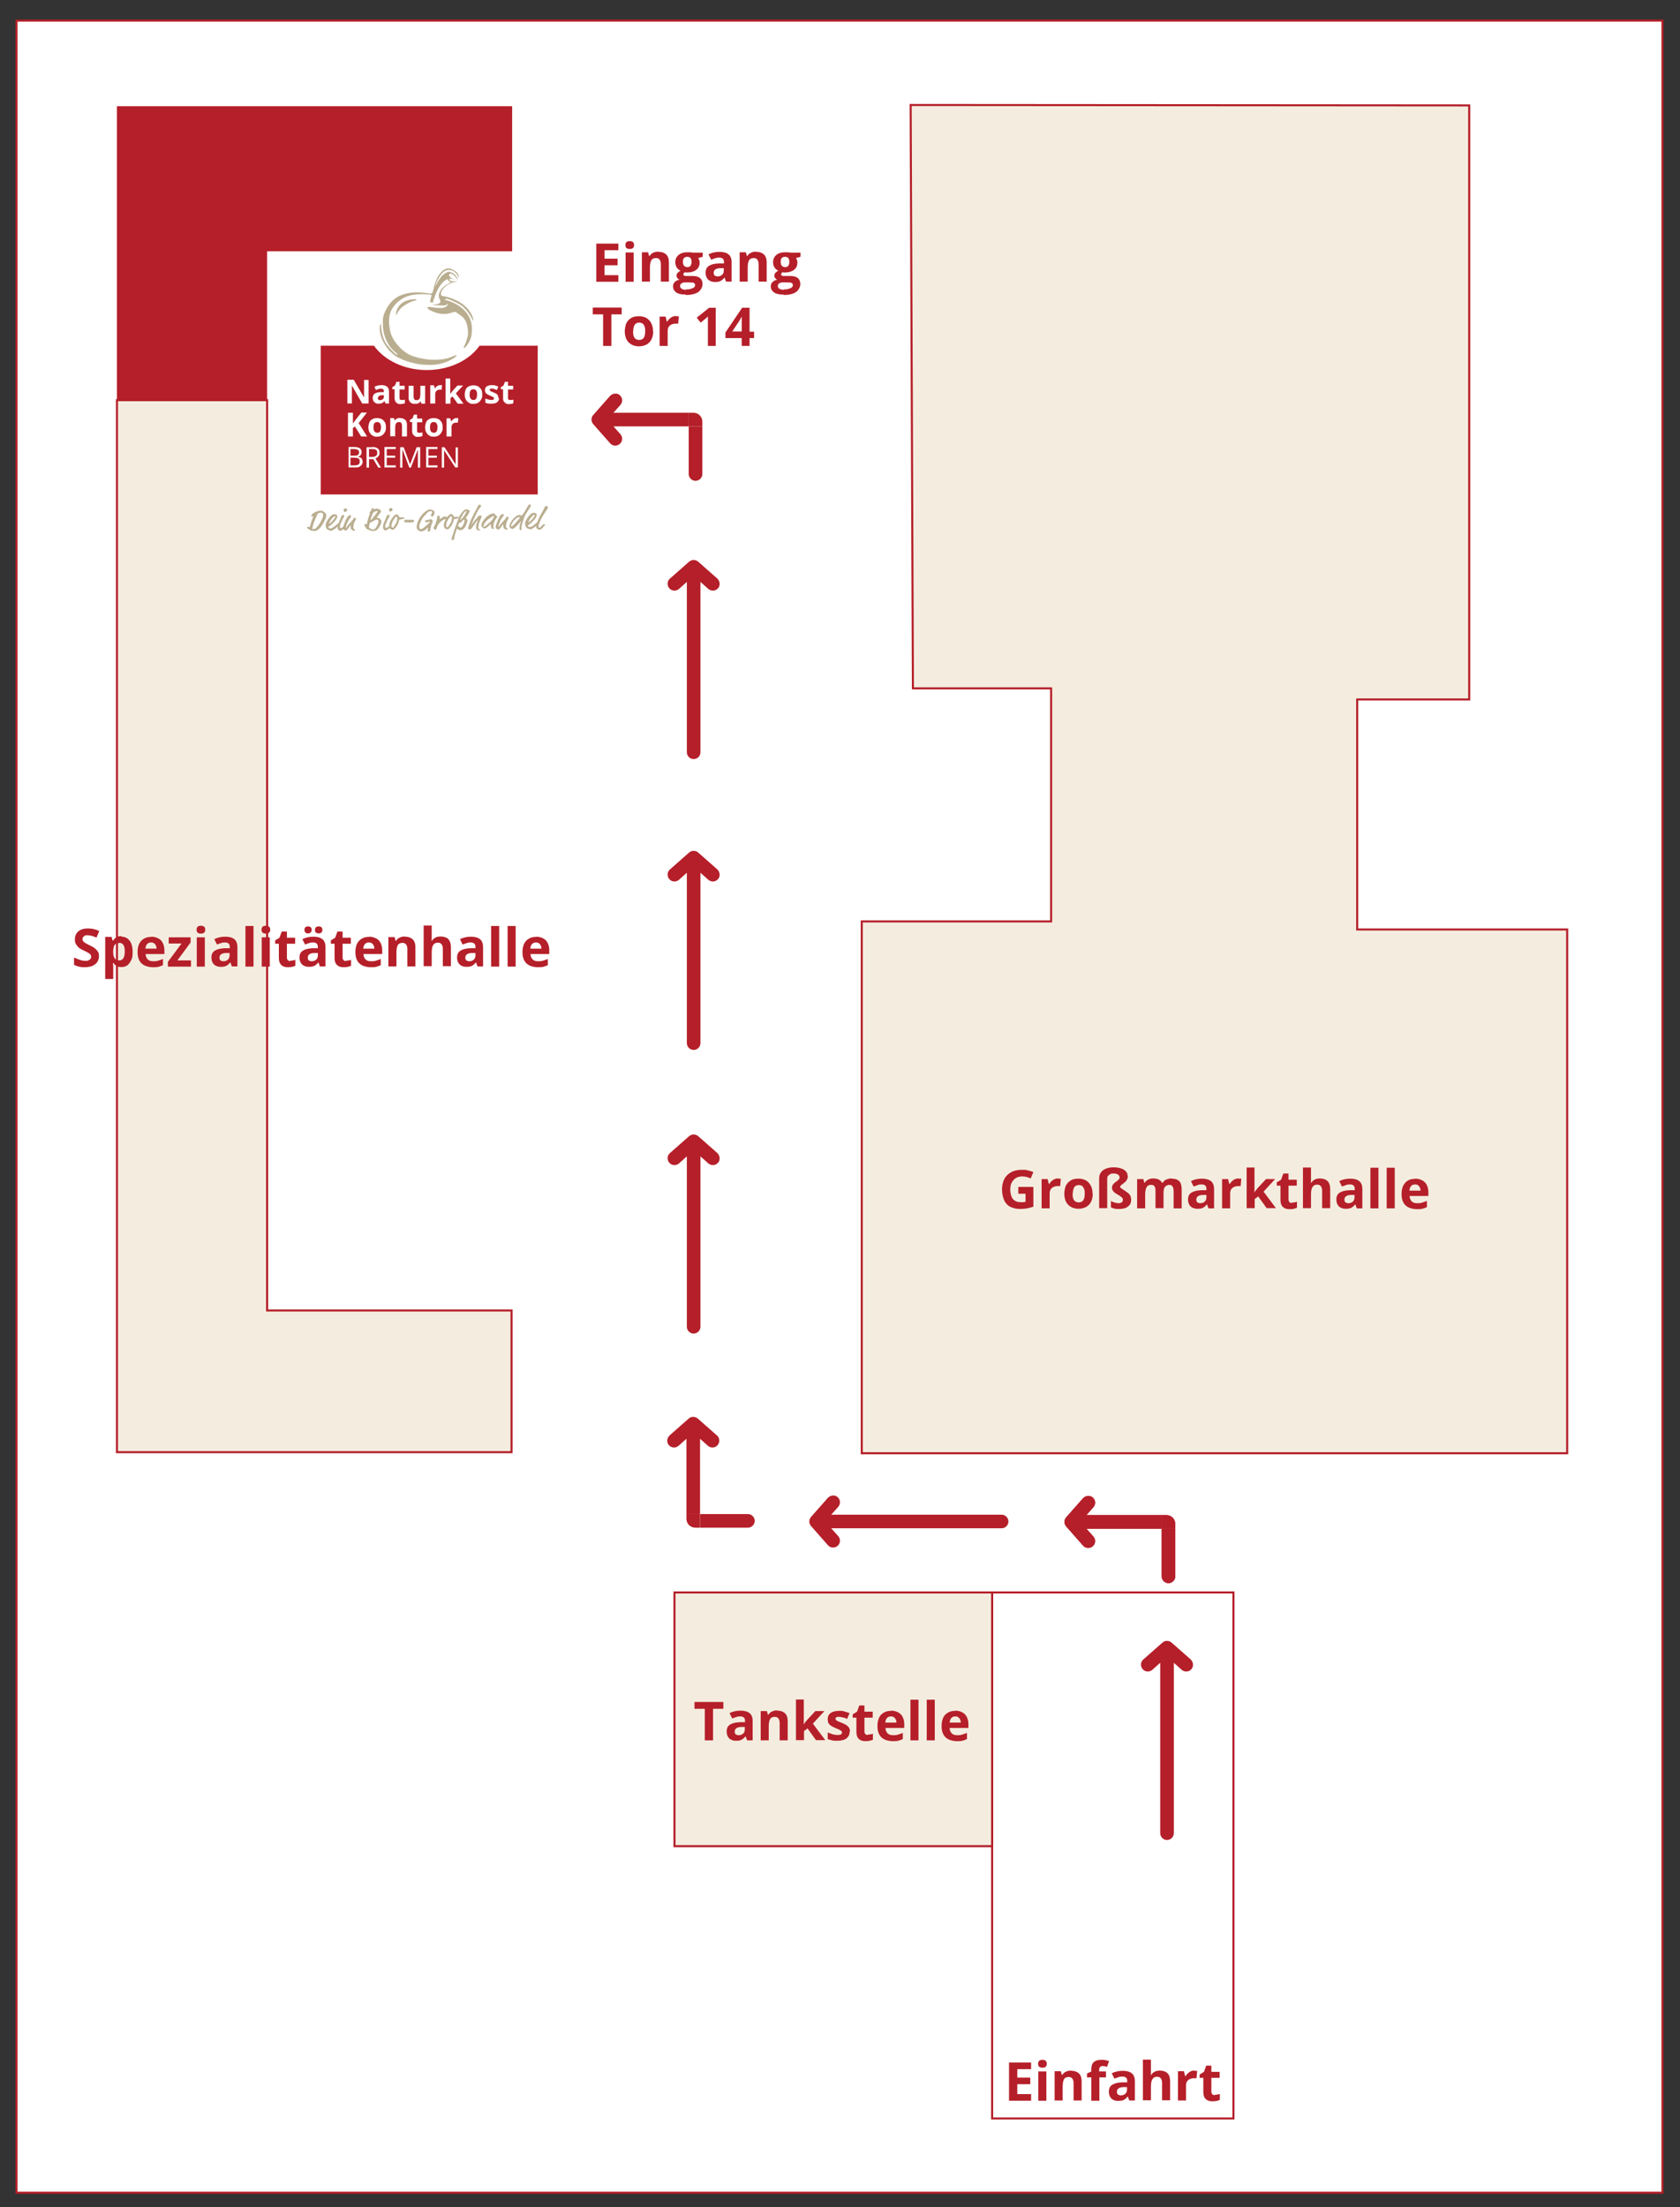 <svg xmlns="http://www.w3.org/2000/svg" id="Ebene_1" viewBox="0 0 814.5 1070"><rect x="0" y="0" width="814.5" height="1070" fill="#333333" stroke="none"/><defs><style>      .st0 {        fill: #b51f29;      }      .st1, .st2 {        stroke: #b51f29;        stroke-miterlimit: 10;      }      .st1, .st3 {        fill: #fff;      }      .st2 {        fill: #f4eddf;      }      .st4 {        fill: #baae90;      }    </style></defs><rect class="st1" x="8" y="10" width="798" height="1053"></rect><polygon class="st2" points="129.5 635.3 248 635.3 248 704 56.7 704 56.7 636.1 56.7 635.3 56.7 194 129.5 194 129.5 635.3"></polygon><polygon class="st0" points="129.5 121.8 248.3 121.8 248.3 51.5 56.7 51.5 56.7 121 56.7 121.8 56.7 193.8 129.5 193.8 129.5 121.8"></polygon><polygon class="st2" points="441.5 50.9 712.3 51.1 712.3 339.1 658 339.1 658 450.6 759.8 450.6 759.8 704.5 417.8 704.5 417.8 446.7 509.6 446.7 509.6 333.7 442.6 333.7 441.5 50.9"></polygon><rect class="st1" x="481" y="772" width="117" height="255"></rect><rect class="st2" x="327" y="772" width="154" height="123"></rect><path class="st0" d="M563.6,796.3l-9.3,8.2c-1.4,1.2-1.5,3.3-.3,4.7s3.3,1.5,4.7.3l3.8-3.4v82.6c0,1.8,1.5,3.3,3.3,3.3s3.3-1.5,3.3-3.3v-82.6l3.8,3.4c1.4,1.2,3.5,1.1,4.7-.3.6-.6.8-1.4.8-2.2s-.4-1.8-1.1-2.5l-9.3-8.2c-1.3-1.1-3.2-1.1-4.4,0Z"></path><path class="st0" d="M393.2,739.8l8.2,9.3c1.2,1.4,3.3,1.5,4.7.3,1.4-1.2,1.5-3.3.3-4.7l-3.4-3.8h82.6c1.8,0,3.3-1.5,3.3-3.3s-1.5-3.3-3.3-3.3h-82.6l3.4-3.8c1.2-1.4,1.1-3.5-.3-4.7-.6-.6-1.4-.8-2.2-.8s-1.8.4-2.5,1.1l-8.2,9.3c-1.1,1.3-1.1,3.1,0,4.4Z"></path><path class="st0" d="M334.1,550.8l-9.3,8.2c-1.4,1.2-1.5,3.3-.3,4.7s3.3,1.5,4.7.3l3.8-3.4v82.6c0,1.8,1.5,3.3,3.3,3.3s3.3-1.5,3.3-3.3v-82.6l3.8,3.4c1.4,1.2,3.5,1.1,4.7-.3.6-.6.8-1.4.8-2.2s-.4-1.8-1.1-2.5l-9.3-8.2c-1.3-1.1-3.1-1.1-4.4,0Z"></path><path class="st0" d="M334.1,413.3l-9.3,8.2c-1.4,1.2-1.5,3.3-.3,4.7,1.2,1.4,3.3,1.5,4.7.3l3.8-3.4v82.6c0,1.8,1.5,3.3,3.3,3.3s3.3-1.5,3.3-3.3v-82.6l3.8,3.4c1.4,1.2,3.5,1.1,4.7-.3.6-.6.8-1.4.8-2.2s-.4-1.8-1.1-2.5l-9.3-8.2c-1.3-1.1-3.1-1.1-4.4,0Z"></path><path class="st0" d="M334.1,272.3l-9.3,8.2c-1.4,1.2-1.5,3.3-.3,4.7,1.2,1.4,3.3,1.5,4.7.3l3.8-3.4v82.6c0,1.8,1.5,3.3,3.3,3.3s3.3-1.5,3.3-3.3v-82.6l3.8,3.4c1.4,1.2,3.5,1.1,4.7-.3.6-.6.8-1.4.8-2.2s-.4-1.8-1.1-2.5l-9.3-8.2c-1.3-1.1-3.1-1.1-4.4,0Z"></path><g><path class="st0" d="M526.7,734.5l3.4-3.8c1.2-1.4,1.1-3.5-.3-4.7-.6-.6-1.4-.8-2.2-.8s-1.8.4-2.5,1.1l-8.2,9.3c-1.1,1.2-1.1,3.1,0,4.4l8.2,9.3c1.2,1.4,3.3,1.5,4.7.3s1.5-3.3.3-4.7l-3.4-3.8h36.5v-6.6h-36.5Z"></path><path class="st0" d="M563.2,764.2c0,1.8,1.5,3.3,3.3,3.3s3.3-1.5,3.3-3.3v-23.1h-6.6v23.1Z"></path><path class="st0" d="M563.2,734.5v6.6h6.6v-2.3c0-2.4-1.9-4.3-4.3-4.3h-2.3Z"></path></g><g><path class="st0" d="M526.7,734.5l3.4-3.8c1.2-1.4,1.1-3.5-.3-4.7-.6-.6-1.4-.8-2.2-.8s-1.8.4-2.5,1.1l-8.2,9.3c-1.1,1.2-1.1,3.1,0,4.4l8.2,9.3c1.2,1.4,3.3,1.5,4.7.3s1.5-3.3.3-4.7l-3.4-3.8h36.5v-6.6h-36.5Z"></path><path class="st0" d="M563.2,764.2c0,1.8,1.5,3.3,3.3,3.3s3.3-1.5,3.3-3.3v-23.1h-6.6v23.1Z"></path><path class="st0" d="M563.2,734.5v6.6h6.6v-2.3c0-2.4-1.9-4.3-4.3-4.3h-2.3Z"></path></g><g><path class="st0" d="M332.8,697.5l-3.8,3.4c-1.4,1.2-3.5,1.1-4.7-.3-.6-.6-.8-1.4-.8-2.2s.4-1.8,1.1-2.5l9.3-8.2c1.2-1.1,3.1-1.1,4.4,0l9.3,8.2c1.4,1.2,1.5,3.3.3,4.7s-3.3,1.5-4.7.3l-3.8-3.4v36.5h-6.6v-36.5h0Z"></path><path class="st0" d="M362.6,734c1.8,0,3.3,1.5,3.3,3.3s-1.5,3.3-3.3,3.3h-23.1v-6.6h23.1Z"></path><path class="st0" d="M332.8,734h6.6v6.6h-2.3c-2.4,0-4.3-1.9-4.3-4.3v-2.3Z"></path></g><g><path class="st0" d="M297.4,200.1l3.4-3.8c1.2-1.4,1.1-3.5-.3-4.7-.6-.6-1.4-.8-2.2-.8s-1.8.4-2.5,1.1l-8.2,9.3c-1.1,1.2-1.1,3.1,0,4.4l8.2,9.3c1.2,1.4,3.3,1.5,4.7.3,1.4-1.2,1.5-3.3.3-4.7l-3.4-3.8h36.5v-6.6h-36.5Z"></path><path class="st0" d="M333.9,229.8c0,1.8,1.5,3.3,3.3,3.3s3.3-1.5,3.3-3.3v-23.1h-6.6v23.1h0Z"></path><path class="st0" d="M333.9,200.1v6.6h6.6v-2.3c0-2.4-1.9-4.3-4.3-4.3h-2.3Z"></path></g><g><path class="st0" d="M48,463.4c0,1.1-.3,2.1-.8,2.9-.5.8-1.3,1.4-2.3,1.9-1,.4-2.3.7-3.7.7s-1.3,0-1.9-.1-1.2-.2-1.8-.4c-.6-.2-1.1-.4-1.6-.6v-3.6c.9.4,1.8.7,2.7,1.1.9.3,1.9.5,2.8.5s1.2,0,1.6-.3c.4-.2.7-.4.9-.7.2-.3.3-.6.3-1s-.2-.9-.5-1.2c-.3-.3-.7-.6-1.3-.9-.5-.3-1.2-.6-1.8-.9-.4-.2-.9-.4-1.4-.7-.5-.3-1-.6-1.4-1.1s-.8-.9-1.1-1.5c-.3-.6-.4-1.3-.4-2.2s.3-2.1.8-2.8,1.2-1.4,2.2-1.8c.9-.4,2.1-.6,3.3-.6s1.9.1,2.8.3c.9.2,1.8.5,2.7,1l-1.3,3.1c-.9-.3-1.6-.6-2.3-.8-.7-.2-1.4-.3-2.1-.3s-.9,0-1.3.2c-.3.2-.6.4-.8.7-.2.3-.3.6-.3,1s.1.8.4,1.1c.3.3.6.6,1.2.9.5.3,1.2.6,1.9,1,.9.4,1.8.9,2.4,1.4.7.5,1.2,1.1,1.6,1.7.4.7.5,1.5.5,2.4Z"></path><path class="st0" d="M58.9,454.1c1.6,0,2.9.6,3.9,1.9,1,1.2,1.5,3.1,1.5,5.5s-.2,3-.7,4-1.1,1.9-1.9,2.5c-.8.6-1.8.8-2.8.8s-1.3,0-1.8-.3c-.5-.2-.9-.4-1.3-.7-.3-.3-.6-.6-.9-.9h-.2c0,.3.1.7.2,1,0,.4,0,.7,0,1v5.7h-3.9v-20.4h3.1l.5,1.8h.2c.3-.4.6-.7.9-1.1.4-.3.8-.6,1.3-.8s1.1-.3,1.8-.3ZM57.7,457.2c-.7,0-1.2.1-1.6.4-.4.3-.7.7-.9,1.3-.2.6-.3,1.3-.3,2.1v.4c0,.9,0,1.7.3,2.3.2.6.5,1.1.9,1.4s1,.5,1.7.5,1.1-.2,1.5-.5c.4-.3.7-.8.9-1.5s.3-1.4.3-2.3c0-1.4-.2-2.4-.6-3.1-.4-.7-1.1-1.1-2-1.1Z"></path><path class="st0" d="M73.3,454.1c1.3,0,2.4.3,3.4.8s1.7,1.2,2.2,2.2.8,2.1.8,3.5v1.9h-9.1c0,1.1.4,1.9,1,2.6.6.6,1.5.9,2.6.9s1.7,0,2.5-.3c.8-.2,1.5-.5,2.3-.8v3c-.7.3-1.4.6-2.2.8-.8.2-1.7.2-2.8.2s-2.7-.3-3.8-.8c-1.1-.5-2-1.3-2.6-2.4-.6-1.1-.9-2.4-.9-4.1s.3-3,.8-4.1c.6-1.1,1.3-1.9,2.4-2.5,1-.6,2.2-.8,3.5-.8ZM73.3,456.9c-.8,0-1.4.2-1.9.7s-.8,1.2-.9,2.3h5.4c0-.6-.1-1.1-.3-1.5s-.5-.8-.9-1.1c-.4-.3-.9-.4-1.5-.4Z"></path><path class="st0" d="M92.6,468.6h-11.2v-2.3l6.6-8.9h-6.2v-3h10.6v2.5l-6.4,8.7h6.6v3Z"></path><path class="st0" d="M97.4,448.8c.6,0,1.1.1,1.5.4.4.3.6.8.6,1.5s-.2,1.2-.6,1.5c-.4.3-.9.4-1.5.4s-1.1-.1-1.5-.4c-.4-.3-.6-.8-.6-1.5s.2-1.2.6-1.5c.4-.3.9-.4,1.5-.4ZM99.3,454.4v14.2h-3.9v-14.2h3.9Z"></path><path class="st0" d="M109.2,454.1c1.9,0,3.4.4,4.4,1.2,1,.8,1.5,2.1,1.5,3.8v9.4h-2.7l-.7-1.9h-.1c-.4.5-.8.9-1.2,1.2s-.9.6-1.5.7c-.5.2-1.2.2-2,.2s-1.6-.2-2.2-.5c-.7-.3-1.2-.8-1.6-1.5-.4-.7-.6-1.5-.6-2.5,0-1.5.5-2.6,1.6-3.3,1.1-.7,2.6-1.1,4.8-1.2h2.5v-.7c0-.7-.2-1.3-.6-1.6-.4-.3-.9-.5-1.6-.5s-1.4,0-2,.3c-.7.2-1.3.4-2,.7l-1.3-2.6c.8-.4,1.6-.7,2.5-.9.9-.2,1.9-.3,2.9-.3ZM111.2,462h-1.5c-1.2,0-2.1.3-2.6.7-.5.4-.7,1-.7,1.6s.2,1,.5,1.3c.3.2.8.4,1.4.4.8,0,1.5-.2,2.1-.7.6-.5.9-1.2.9-2.1v-1.2Z"></path><path class="st0" d="M122.9,468.6h-3.9v-19.7h3.9v19.7Z"></path><path class="st0" d="M128.9,448.8c.6,0,1.1.1,1.5.4.4.3.6.8.6,1.5s-.2,1.2-.6,1.5c-.4.3-.9.4-1.5.4s-1.1-.1-1.5-.4c-.4-.3-.6-.8-.6-1.5s.2-1.2.6-1.5c.4-.3.9-.4,1.5-.4ZM130.8,454.4v14.2h-3.9v-14.2h3.9Z"></path><path class="st0" d="M140.8,465.7c.4,0,.8,0,1.2-.1.4,0,.8-.2,1.2-.3v2.9c-.4.2-.9.3-1.5.5-.6.1-1.3.2-2,.2s-1.6-.1-2.3-.4-1.2-.8-1.6-1.4c-.4-.7-.6-1.6-.6-2.8v-6.8h-1.8v-1.6l2.1-1.3,1.1-3h2.5v3h4v2.9h-4v6.8c0,.5.2.9.5,1.2.3.3.7.4,1.2.4Z"></path><path class="st0" d="M151.9,454.1c1.9,0,3.4.4,4.4,1.2,1,.8,1.5,2.1,1.5,3.8v9.4h-2.7l-.7-1.9h-.1c-.4.5-.8.9-1.2,1.2s-.9.6-1.5.7c-.5.2-1.2.2-2,.2s-1.6-.2-2.2-.5c-.7-.3-1.2-.8-1.6-1.5-.4-.7-.6-1.5-.6-2.5,0-1.5.5-2.6,1.6-3.3,1.1-.7,2.6-1.1,4.8-1.2h2.5v-.7c0-.7-.2-1.3-.6-1.6-.4-.3-.9-.5-1.6-.5s-1.4,0-2,.3c-.7.2-1.3.4-2,.7l-1.3-2.6c.8-.4,1.6-.7,2.5-.9.9-.2,1.9-.3,2.9-.3ZM147.6,450.8c0-.6.2-1,.5-1.3.3-.3.8-.4,1.2-.4s.9.1,1.3.4c.4.3.5.7.5,1.3s-.2,1-.5,1.3c-.4.3-.8.4-1.3.4s-.9-.1-1.2-.4c-.3-.3-.5-.7-.5-1.3ZM154,462h-1.5c-1.2,0-2.1.3-2.6.7-.5.4-.7,1-.7,1.6s.2,1,.5,1.3c.3.2.8.4,1.4.4.8,0,1.5-.2,2.1-.7.6-.5.9-1.2.9-2.1v-1.2ZM152.7,450.8c0-.6.2-1,.5-1.3.3-.3.8-.4,1.3-.4s.9.1,1.3.4c.4.3.5.7.5,1.3s-.2,1-.5,1.3c-.4.3-.8.4-1.3.4s-.9-.1-1.3-.4-.5-.7-.5-1.3Z"></path><path class="st0" d="M167.8,465.7c.4,0,.8,0,1.2-.1.4,0,.8-.2,1.2-.3v2.9c-.4.2-.9.3-1.5.5-.6.1-1.3.2-2,.2s-1.6-.1-2.3-.4-1.2-.8-1.6-1.4c-.4-.7-.6-1.6-.6-2.8v-6.8h-1.8v-1.6l2.1-1.3,1.1-3h2.5v3h4v2.9h-4v6.8c0,.5.2.9.5,1.2.3.3.7.4,1.2.4Z"></path><path class="st0" d="M178.9,454.1c1.3,0,2.4.3,3.4.8s1.7,1.2,2.2,2.2.8,2.1.8,3.5v1.9h-9.1c0,1.1.4,1.9,1,2.6.6.6,1.5.9,2.6.9s1.7,0,2.5-.3c.8-.2,1.5-.5,2.3-.8v3c-.7.3-1.4.6-2.2.8-.8.2-1.7.2-2.8.2s-2.7-.3-3.8-.8c-1.1-.5-2-1.3-2.6-2.4-.6-1.1-.9-2.4-.9-4.1s.3-3,.8-4.1c.6-1.1,1.3-1.9,2.4-2.5,1-.6,2.2-.8,3.5-.8ZM178.9,456.9c-.8,0-1.4.2-1.9.7s-.8,1.2-.9,2.3h5.4c0-.6-.1-1.1-.3-1.5s-.5-.8-.9-1.1c-.4-.3-.9-.4-1.5-.4Z"></path><path class="st0" d="M196.4,454.1c1.5,0,2.7.4,3.6,1.2.9.8,1.4,2.1,1.4,4v9.2h-3.9v-8.3c0-1-.2-1.8-.6-2.3-.4-.5-.9-.8-1.7-.8-1.2,0-2,.4-2.4,1.2-.4.8-.6,2-.6,3.5v6.7h-3.9v-14.2h3l.5,1.8h.2c.3-.5.7-.9,1.1-1.2.5-.3,1-.5,1.5-.7.6-.1,1.1-.2,1.7-.2Z"></path><path class="st0" d="M209.3,448.8v4c0,.7,0,1.4,0,2,0,.6,0,1.1-.1,1.3h.2c.3-.5.7-.9,1.1-1.2.4-.3.9-.5,1.4-.7.5-.1,1.1-.2,1.6-.2,1,0,1.9.2,2.7.5s1.4.9,1.8,1.7c.4.8.6,1.8.6,3v9.2h-3.9v-8.3c0-1-.2-1.8-.6-2.3-.4-.5-.9-.8-1.7-.8s-1.4.2-1.8.5-.8.9-1,1.6c-.2.7-.3,1.5-.3,2.6v6.7h-3.9v-19.7h3.9Z"></path><path class="st0" d="M228.3,454.1c1.9,0,3.4.4,4.4,1.2,1,.8,1.5,2.1,1.5,3.8v9.4h-2.7l-.7-1.9h-.1c-.4.5-.8.9-1.2,1.2s-.9.6-1.5.7c-.5.2-1.2.2-2,.2s-1.6-.2-2.2-.5c-.7-.3-1.2-.8-1.6-1.5-.4-.7-.6-1.5-.6-2.5,0-1.5.5-2.6,1.6-3.3,1.1-.7,2.6-1.1,4.8-1.2h2.5v-.7c0-.7-.2-1.3-.6-1.6-.4-.3-.9-.5-1.6-.5s-1.4,0-2,.3c-.7.2-1.3.4-2,.7l-1.3-2.6c.8-.4,1.6-.7,2.5-.9.9-.2,1.9-.3,2.9-.3ZM230.4,462h-1.5c-1.2,0-2.1.3-2.6.7-.5.4-.7,1-.7,1.6s.2,1,.5,1.3c.3.2.8.4,1.4.4.8,0,1.5-.2,2.1-.7.6-.5.9-1.2.9-2.1v-1.2Z"></path><path class="st0" d="M242,468.6h-3.9v-19.7h3.9v19.7Z"></path><path class="st0" d="M250,468.6h-3.9v-19.7h3.9v19.7Z"></path><path class="st0" d="M259.9,454.1c1.3,0,2.4.3,3.4.8s1.7,1.2,2.2,2.2.8,2.1.8,3.5v1.9h-9.1c0,1.1.4,1.9,1,2.6.6.6,1.5.9,2.6.9s1.7,0,2.5-.3c.8-.2,1.5-.5,2.3-.8v3c-.7.3-1.4.6-2.2.8-.8.2-1.7.2-2.8.2s-2.7-.3-3.8-.8c-1.1-.5-2-1.3-2.6-2.4-.6-1.1-.9-2.4-.9-4.1s.3-3,.8-4.1c.6-1.1,1.3-1.9,2.4-2.5,1-.6,2.2-.8,3.5-.8ZM259.9,456.9c-.8,0-1.4.2-1.9.7s-.8,1.2-.9,2.3h5.4c0-.6-.1-1.1-.3-1.5s-.5-.8-.9-1.1c-.4-.3-.9-.4-1.5-.4Z"></path></g><g><path class="st0" d="M493.7,575.4h7.3v9.6c-1,.3-2,.6-3,.8-1,.2-2.2.3-3.6.3s-3.4-.4-4.7-1.1c-1.3-.7-2.3-1.8-2.9-3.2s-1-3.2-1-5.2.4-3.6,1.1-5c.7-1.4,1.8-2.5,3.3-3.3,1.4-.8,3.2-1.2,5.3-1.2s1.9.1,2.9.3c1,.2,1.8.5,2.6.8l-1.3,3.1c-.6-.3-1.2-.5-1.9-.7-.7-.2-1.5-.3-2.3-.3-1.1,0-2.1.3-3,.8-.8.5-1.5,1.3-2,2.2-.5.9-.7,2.1-.7,3.3s.2,2.3.5,3.2c.3.9.8,1.7,1.6,2.2.7.5,1.6.8,2.8.8s1,0,1.4,0c.4,0,.7-.1,1.1-.2v-3.9h-3.5v-3.3Z"></path><path class="st0" d="M513,571.4c.2,0,.4,0,.7,0,.3,0,.5,0,.6,0l-.3,3.6c-.1,0-.3,0-.5,0-.2,0-.4,0-.6,0-.5,0-1,0-1.5.2s-.9.3-1.3.6c-.4.3-.7.7-.9,1.1-.2.5-.3,1-.3,1.7v7.2h-3.9v-14.2h2.9l.6,2.4h.2c.3-.5.6-.9,1-1.3.4-.4.9-.7,1.4-1,.5-.2,1.1-.4,1.7-.4Z"></path><path class="st0" d="M529.8,578.7c0,1.2-.2,2.2-.5,3.1-.3.9-.8,1.7-1.4,2.3-.6.6-1.3,1.1-2.2,1.4-.8.3-1.8.5-2.9.5s-1.9-.2-2.7-.5c-.8-.3-1.6-.8-2.2-1.4-.6-.6-1.1-1.4-1.4-2.3-.3-.9-.5-2-.5-3.1s.3-2.9.8-4c.6-1.1,1.4-1.9,2.4-2.5,1-.6,2.3-.8,3.7-.8s2.5.3,3.5.8c1,.6,1.8,1.4,2.4,2.5s.9,2.4.9,4ZM520,578.7c0,.9.1,1.7.3,2.3.2.6.5,1.1,1,1.4.4.3,1,.5,1.7.5s1.2-.2,1.7-.5c.4-.3.7-.8.9-1.4.2-.6.3-1.4.3-2.3s0-1.7-.3-2.3-.5-1.1-.9-1.4c-.4-.3-1-.5-1.7-.5-1,0-1.8.4-2.2,1.1s-.7,1.8-.7,3.2Z"></path><path class="st0" d="M546.8,570.1c0,.6-.1,1.2-.4,1.7s-.5.9-.9,1.2c-.4.3-.7.6-1.1.9-.4.3-.7.5-.9.7s-.4.4-.4.7,0,.4.3.6.4.4.8.6c.4.2.9.6,1.5,1,.6.4,1,.7,1.5,1.1.4.4.7.8.9,1.3.2.5.3,1.1.3,1.8s-.2,1.8-.7,2.4-1.1,1.1-2,1.5c-.9.3-1.9.5-3.2.5s-1.5,0-2.2-.2c-.6-.1-1.2-.3-1.7-.6v-3.1c.3.2.6.4,1,.5.4.2.8.3,1.3.4.5.1.9.2,1.3.2.7,0,1.2-.1,1.6-.4s.6-.7.6-1.2,0-.6-.2-.8-.3-.5-.7-.7c-.3-.3-.8-.6-1.5-1-.7-.4-1.3-.8-1.7-1.1-.4-.4-.7-.7-.9-1.1-.2-.4-.3-.8-.3-1.2s.1-1,.4-1.4.5-.7.9-1c.4-.3.7-.6,1.1-.8.3-.3.6-.5.9-.8s.4-.7.4-1.1-.3-1-.8-1.3c-.5-.3-1.2-.5-2.1-.5s-1.1,0-1.6.3-.8.5-1.1.8c-.3.4-.4.9-.4,1.4v14.3h-3.9v-14.4c0-1.2.3-2.2.9-3,.6-.8,1.4-1.4,2.5-1.8,1.1-.4,2.2-.6,3.6-.6s2.5.2,3.5.5c1,.3,1.8.8,2.4,1.4.6.6.9,1.4.9,2.2Z"></path><path class="st0" d="M568.1,571.4c1.6,0,2.8.4,3.6,1.2.8.8,1.2,2.1,1.2,4v9.2h-3.9v-8.3c0-1-.2-1.8-.5-2.3-.3-.5-.9-.8-1.6-.8s-1.7.4-2.2,1.1-.6,1.8-.6,3.1v7.1h-3.9v-8.3c0-.7,0-1.2-.2-1.7-.2-.5-.4-.8-.7-1-.3-.2-.7-.3-1.2-.3-.7,0-1.3.2-1.7.5-.4.4-.7.9-.9,1.6-.2.7-.3,1.5-.3,2.6v6.7h-3.9v-14.2h3l.5,1.8h.2c.3-.5.6-.9,1.1-1.2s.9-.5,1.4-.7c.5-.1,1.1-.2,1.6-.2,1,0,1.9.2,2.6.5.7.3,1.3.9,1.7,1.6h.3c.4-.7,1-1.3,1.8-1.6.8-.3,1.6-.5,2.4-.5Z"></path><path class="st0" d="M582.7,571.4c1.9,0,3.4.4,4.4,1.2,1,.8,1.5,2.1,1.5,3.8v9.4h-2.7l-.7-1.9h-.1c-.4.5-.8.9-1.2,1.2-.4.3-.9.6-1.5.7-.5.2-1.2.2-2,.2s-1.6-.2-2.2-.5c-.7-.3-1.2-.8-1.6-1.5-.4-.7-.6-1.5-.6-2.5,0-1.5.5-2.6,1.6-3.3s2.6-1.1,4.8-1.2h2.5v-.7c0-.7-.2-1.3-.6-1.6s-.9-.5-1.6-.5-1.4,0-2,.3-1.3.4-2,.7l-1.3-2.6c.8-.4,1.6-.7,2.5-.9.9-.2,1.9-.3,2.9-.3ZM584.8,579.3h-1.5c-1.2,0-2.1.3-2.6.7s-.7,1-.7,1.6.2,1,.5,1.3c.3.2.8.4,1.4.4.8,0,1.5-.2,2.1-.7.6-.5.9-1.2.9-2.1v-1.2Z"></path><path class="st0" d="M600.5,571.4c.2,0,.4,0,.7,0,.3,0,.5,0,.6,0l-.3,3.6c-.1,0-.3,0-.5,0-.2,0-.4,0-.6,0-.5,0-1,0-1.5.2s-.9.3-1.3.6c-.4.3-.7.7-.9,1.1-.2.5-.3,1-.3,1.7v7.2h-3.9v-14.2h2.9l.6,2.4h.2c.3-.5.6-.9,1-1.3.4-.4.9-.7,1.4-1,.5-.2,1.1-.4,1.7-.4Z"></path><path class="st0" d="M608.2,566.1v8.8c0,.5,0,1.1,0,1.6s0,1.1-.1,1.6h0c.3-.4.5-.7.8-1.1s.6-.7.9-1.1l4-4.3h4.4l-5.6,6.1,6,8h-4.5l-4.1-5.7-1.7,1.3v4.4h-3.9v-19.7h3.9Z"></path><path class="st0" d="M626.4,583c.4,0,.8,0,1.2-.1s.8-.2,1.2-.3v2.9c-.4.2-.9.3-1.5.5s-1.3.2-2,.2-1.6-.1-2.3-.4c-.7-.3-1.2-.8-1.6-1.4-.4-.7-.6-1.6-.6-2.8v-6.8h-1.8v-1.6l2.1-1.3,1.1-3h2.5v3h4v2.9h-4v6.8c0,.5.2.9.5,1.2s.7.4,1.2.4Z"></path><path class="st0" d="M635.6,566.1v4c0,.7,0,1.4,0,2,0,.6,0,1.1-.1,1.3h.2c.3-.5.7-.9,1.1-1.2s.9-.5,1.4-.7c.5-.1,1.1-.2,1.6-.2,1,0,1.9.2,2.7.5.8.4,1.4.9,1.8,1.7s.6,1.8.6,3v9.2h-3.9v-8.3c0-1-.2-1.8-.6-2.3-.4-.5-.9-.8-1.7-.8s-1.4.2-1.8.5c-.4.4-.8.9-1,1.6-.2.7-.3,1.5-.3,2.6v6.7h-3.9v-19.7h3.9Z"></path><path class="st0" d="M654.6,571.4c1.9,0,3.4.4,4.4,1.2,1,.8,1.5,2.1,1.5,3.8v9.4h-2.7l-.7-1.9h-.1c-.4.5-.8.9-1.2,1.2-.4.3-.9.6-1.5.7-.5.2-1.2.2-2,.2s-1.6-.2-2.2-.5c-.7-.3-1.2-.8-1.6-1.5-.4-.7-.6-1.5-.6-2.5,0-1.5.5-2.6,1.6-3.3s2.6-1.1,4.8-1.2h2.5v-.7c0-.7-.2-1.3-.6-1.6s-.9-.5-1.6-.5-1.4,0-2,.3-1.3.4-2,.7l-1.3-2.6c.8-.4,1.6-.7,2.5-.9.9-.2,1.9-.3,2.9-.3ZM656.6,579.3h-1.5c-1.2,0-2.1.3-2.6.7s-.7,1-.7,1.6.2,1,.5,1.3c.3.2.8.4,1.4.4.8,0,1.5-.2,2.1-.7.6-.5.9-1.2.9-2.1v-1.2Z"></path><path class="st0" d="M668.3,585.8h-3.9v-19.7h3.9v19.7Z"></path><path class="st0" d="M676.2,585.8h-3.9v-19.7h3.9v19.7Z"></path><path class="st0" d="M686.1,571.4c1.3,0,2.4.3,3.4.8.9.5,1.7,1.2,2.2,2.2.5,1,.8,2.1.8,3.5v1.9h-9.1c0,1.1.4,1.9,1,2.6.6.6,1.5.9,2.6.9s1.7,0,2.5-.3,1.5-.5,2.3-.8v3c-.7.3-1.4.6-2.2.8-.8.2-1.7.2-2.8.2s-2.7-.3-3.8-.8-2-1.3-2.6-2.4c-.6-1.1-.9-2.4-.9-4.1s.3-3,.8-4.1c.6-1.1,1.3-1.9,2.3-2.5,1-.6,2.2-.8,3.5-.8ZM686.1,574.2c-.8,0-1.4.2-1.9.7s-.8,1.2-.9,2.3h5.4c0-.6-.1-1.1-.3-1.5-.2-.4-.5-.8-.9-1.1s-.9-.4-1.5-.4Z"></path></g><g><path class="st0" d="M345.6,843.7h-3.9v-15.3h-5v-3.3h14v3.3h-5v15.3Z"></path><path class="st0" d="M359,829.3c1.9,0,3.4.4,4.4,1.2s1.5,2.1,1.5,3.8v9.4h-2.7l-.7-1.9h-.1c-.4.5-.8.9-1.2,1.2-.4.3-.9.6-1.5.7-.5.2-1.2.2-2,.2s-1.6-.2-2.2-.5c-.7-.3-1.2-.8-1.6-1.5-.4-.7-.6-1.5-.6-2.5,0-1.5.5-2.6,1.6-3.3,1.1-.7,2.6-1.1,4.8-1.2h2.5v-.7c0-.7-.2-1.3-.6-1.6-.4-.3-.9-.5-1.6-.5s-1.4,0-2,.3c-.7.2-1.3.4-2,.7l-1.3-2.6c.8-.4,1.6-.7,2.5-.9.9-.2,1.9-.3,2.9-.3ZM361,837.2h-1.5c-1.2,0-2.1.3-2.6.7-.5.4-.7,1-.7,1.6s.2,1,.5,1.3c.3.2.8.4,1.4.4.8,0,1.5-.2,2.1-.7.6-.5.9-1.2.9-2.1v-1.2Z"></path><path class="st0" d="M376.9,829.3c1.5,0,2.7.4,3.6,1.2.9.8,1.4,2.1,1.4,4v9.2h-3.9v-8.3c0-1-.2-1.8-.6-2.3-.4-.5-.9-.8-1.7-.8-1.2,0-2,.4-2.4,1.2-.4.8-.6,2-.6,3.5v6.7h-3.9v-14.2h3l.5,1.8h.2c.3-.5.7-.9,1.1-1.2.5-.3,1-.5,1.5-.7s1.1-.2,1.7-.2Z"></path><path class="st0" d="M389.7,824v8.8c0,.5,0,1.1,0,1.6,0,.5,0,1.1-.1,1.6h0c.3-.4.5-.7.8-1.1.3-.4.6-.7.9-1.1l4-4.3h4.4l-5.6,6.1,6,8h-4.5l-4.1-5.7-1.7,1.3v4.4h-3.9v-19.7h3.9Z"></path><path class="st0" d="M411.9,839.5c0,1-.2,1.8-.7,2.4-.5.7-1.1,1.2-2,1.5-.9.3-2,.5-3.3.5s-1.8,0-2.5-.2-1.4-.3-2.1-.6v-3.2c.8.3,1.6.6,2.5.9.9.2,1.7.3,2.3.3s1.3-.1,1.6-.3.5-.5.5-.9,0-.4-.2-.6-.4-.4-.8-.6c-.4-.2-1.1-.6-2-.9-.9-.4-1.6-.7-2.2-1.1-.6-.4-1-.8-1.3-1.3-.3-.5-.4-1.2-.4-2,0-1.3.5-2.3,1.5-3,1-.7,2.4-1,4.1-1s1.7,0,2.5.3c.8.2,1.6.5,2.5.8l-1.2,2.8c-.7-.3-1.4-.6-2-.7s-1.3-.3-1.9-.3-1,0-1.3.2-.4.4-.4.7,0,.4.2.6c.1.2.4.4.9.6.4.2,1.1.5,1.9.8.8.3,1.5.7,2.1,1,.6.4,1,.8,1.4,1.3.3.5.5,1.2.5,2Z"></path><path class="st0" d="M420.8,840.9c.4,0,.8,0,1.2-.1.4,0,.8-.2,1.2-.3v2.9c-.4.2-.9.3-1.5.5-.6.1-1.3.2-2,.2s-1.6-.1-2.3-.4c-.7-.3-1.2-.8-1.6-1.4-.4-.7-.6-1.6-.6-2.8v-6.8h-1.8v-1.6l2.1-1.3,1.1-3h2.5v3h4v2.9h-4v6.8c0,.5.2.9.5,1.2.3.3.7.4,1.2.4Z"></path><path class="st0" d="M432,829.3c1.3,0,2.4.3,3.4.8.9.5,1.7,1.2,2.2,2.2.5,1,.8,2.1.8,3.5v1.9h-9.1c0,1.1.4,1.9,1,2.6.6.6,1.5.9,2.6.9s1.7,0,2.5-.3c.8-.2,1.5-.5,2.3-.8v3c-.7.3-1.4.6-2.2.8s-1.7.2-2.8.2-2.7-.3-3.8-.8c-1.1-.5-2-1.3-2.6-2.4-.6-1.1-.9-2.4-.9-4.1s.3-3,.8-4.1,1.3-1.9,2.4-2.5c1-.6,2.2-.8,3.5-.8ZM432,832.1c-.8,0-1.4.2-1.9.7s-.8,1.2-.9,2.3h5.4c0-.6-.1-1.1-.3-1.5-.2-.4-.5-.8-.9-1.1-.4-.3-.9-.4-1.5-.4Z"></path><path class="st0" d="M445.3,843.7h-3.9v-19.7h3.9v19.7Z"></path><path class="st0" d="M453.2,843.7h-3.9v-19.7h3.9v19.7Z"></path><path class="st0" d="M463.1,829.3c1.3,0,2.4.3,3.4.8.9.5,1.7,1.2,2.2,2.2.5,1,.8,2.1.8,3.5v1.9h-9.1c0,1.1.4,1.9,1,2.6.6.6,1.5.9,2.6.9s1.7,0,2.5-.3c.8-.2,1.5-.5,2.3-.8v3c-.7.3-1.4.6-2.2.8s-1.7.2-2.8.2-2.7-.3-3.8-.8c-1.1-.5-2-1.3-2.6-2.4-.6-1.1-.9-2.4-.9-4.1s.3-3,.8-4.1,1.3-1.9,2.4-2.5c1-.6,2.2-.8,3.5-.8ZM463.2,832.1c-.8,0-1.4.2-1.9.7s-.8,1.2-.9,2.3h5.4c0-.6-.1-1.1-.3-1.5-.2-.4-.5-.8-.9-1.1-.4-.3-.9-.4-1.5-.4Z"></path></g><g><path class="st0" d="M499.9,1018.4h-10.7v-18.5h10.7v3.2h-6.7v4.1h6.3v3.2h-6.3v4.8h6.7v3.2Z"></path><path class="st0" d="M505.4,998.6c.6,0,1.1.1,1.5.4.4.3.6.8.6,1.5s-.2,1.2-.6,1.5c-.4.3-.9.4-1.5.4s-1.1-.1-1.5-.4c-.4-.3-.6-.8-.6-1.5s.2-1.2.6-1.5.9-.4,1.5-.4ZM507.3,1004.2v14.2h-3.9v-14.2h3.9Z"></path><path class="st0" d="M519.4,1003.9c1.5,0,2.7.4,3.6,1.2.9.8,1.4,2.1,1.4,4v9.2h-3.9v-8.3c0-1-.2-1.8-.6-2.3-.4-.5-.9-.8-1.7-.8-1.2,0-2,.4-2.4,1.2-.4.8-.6,2-.6,3.5v6.7h-3.9v-14.2h3l.5,1.8h.2c.3-.5.7-.9,1.1-1.2.5-.3,1-.5,1.5-.7.6-.1,1.1-.2,1.7-.2Z"></path><path class="st0" d="M536.3,1007.1h-3.3v11.3h-3.9v-11.3h-2.1v-1.9l2.1-1v-1c0-1.2.2-2.1.6-2.8.4-.7,1-1.1,1.7-1.4.7-.3,1.6-.4,2.7-.4s1.4,0,2.1.2c.6.1,1.1.3,1.5.4l-1,2.8c-.3,0-.6-.2-1-.3-.3,0-.7-.1-1.2-.1s-.9.2-1.2.5c-.2.3-.4.7-.4,1.2v.9h3.3v2.9Z"></path><path class="st0" d="M544.3,1003.9c1.9,0,3.4.4,4.4,1.2,1,.8,1.5,2.1,1.5,3.8v9.4h-2.7l-.7-1.9h-.1c-.4.5-.8.9-1.2,1.2-.4.3-.9.6-1.5.7s-1.2.2-2,.2-1.6-.2-2.2-.5c-.7-.3-1.2-.8-1.6-1.5-.4-.7-.6-1.5-.6-2.5,0-1.5.5-2.6,1.6-3.3s2.6-1.1,4.8-1.2h2.5v-.7c0-.7-.2-1.3-.6-1.6s-.9-.5-1.6-.5-1.4,0-2,.3c-.7.2-1.3.4-2,.7l-1.3-2.6c.8-.4,1.6-.7,2.5-.9.9-.2,1.9-.3,2.9-.3ZM546.3,1011.8h-1.5c-1.2,0-2.1.3-2.6.7-.5.4-.7,1-.7,1.6s.2,1,.5,1.3c.3.2.8.4,1.4.4.8,0,1.5-.2,2.1-.7.6-.5.9-1.2.9-2.1v-1.2Z"></path><path class="st0" d="M558,998.6v4c0,.7,0,1.4,0,2,0,.6,0,1.1-.1,1.3h.2c.3-.5.7-.9,1.1-1.2s.9-.5,1.4-.7c.5-.1,1.1-.2,1.6-.2,1,0,1.9.2,2.7.5.8.4,1.4.9,1.8,1.7.4.8.6,1.8.6,3v9.2h-3.9v-8.3c0-1-.2-1.8-.6-2.3-.4-.5-.9-.8-1.7-.8s-1.4.2-1.8.5c-.4.4-.8.9-1,1.6-.2.7-.3,1.5-.3,2.6v6.7h-3.9v-19.7h3.9Z"></path><path class="st0" d="M579.1,1003.9c.2,0,.4,0,.7,0,.3,0,.5,0,.6,0l-.3,3.6c-.1,0-.3,0-.5,0-.2,0-.4,0-.6,0-.5,0-1,0-1.5.2-.5.1-.9.3-1.3.6-.4.3-.7.7-.9,1.1-.2.5-.3,1-.3,1.7v7.2h-3.9v-14.2h2.9l.6,2.4h.2c.3-.5.6-.9,1-1.3s.9-.7,1.4-1,1.1-.4,1.7-.4Z"></path><path class="st0" d="M589,1015.5c.4,0,.8,0,1.2-.1.4,0,.8-.2,1.2-.3v2.9c-.4.2-.9.3-1.5.5-.6.1-1.3.2-2,.2s-1.6-.1-2.3-.4c-.7-.3-1.2-.8-1.6-1.4-.4-.7-.6-1.6-.6-2.8v-6.8h-1.8v-1.6l2.1-1.3,1.1-3h2.5v3h4v2.9h-4v6.8c0,.5.2.9.5,1.2.3.3.7.4,1.2.4Z"></path></g><g><path class="st0" d="M299.8,136.6h-10.7v-18.5h10.7v3.2h-6.7v4.1h6.3v3.2h-6.3v4.8h6.7v3.2Z"></path><path class="st0" d="M305.3,116.9c.6,0,1.1.1,1.5.4.4.3.6.8.6,1.5s-.2,1.2-.6,1.5c-.4.3-.9.4-1.5.4s-1.1-.1-1.5-.4c-.4-.3-.6-.8-.6-1.5s.2-1.2.6-1.5c.4-.3.9-.4,1.5-.4ZM307.2,122.4v14.2h-3.9v-14.2h3.9Z"></path><path class="st0" d="M319.3,122.1c1.5,0,2.7.4,3.6,1.2.9.8,1.4,2.1,1.4,4v9.2h-3.9v-8.3c0-1-.2-1.8-.6-2.3-.4-.5-.9-.8-1.7-.8-1.2,0-2,.4-2.4,1.2-.4.8-.6,2-.6,3.5v6.7h-3.9v-14.2h3l.5,1.8h.2c.3-.5.7-.9,1.1-1.2.5-.3,1-.5,1.5-.7.6-.1,1.1-.2,1.7-.2Z"></path><path class="st0" d="M332.4,142.8c-2,0-3.5-.3-4.5-1s-1.6-1.7-1.6-2.9.3-1.6.8-2.1c.5-.6,1.3-1,2.3-1.2-.4-.2-.7-.4-1-.8-.3-.4-.4-.8-.4-1.2s.2-1,.5-1.3.8-.7,1.4-1.1c-.7-.3-1.3-.8-1.8-1.5-.4-.7-.7-1.5-.7-2.5s.2-1.9.7-2.6c.5-.7,1.1-1.3,2-1.7.9-.4,1.9-.6,3.2-.6s.6,0,.9,0,.7,0,1,.1c.3,0,.5,0,.6.1h4.9v2l-2.2.6c.2.3.4.6.5,1,.1.4.2.7.2,1.1,0,1.5-.5,2.7-1.6,3.6-1.1.8-2.5,1.3-4.4,1.3-.4,0-.9,0-1.3-.1-.2.2-.3.3-.4.5s-.2.3-.2.5,0,.3.2.5c.2.1.4.2.7.3.3,0,.7,0,1.2,0h2.4c1.6,0,2.7.3,3.6,1,.8.7,1.2,1.6,1.2,2.9s-.7,2.9-2.1,3.9c-1.4.9-3.4,1.4-5.9,1.4ZM332.6,140.3c.9,0,1.7,0,2.4-.3.7-.2,1.2-.4,1.5-.7.4-.3.5-.7.5-1.1s-.1-.6-.3-.8-.5-.4-.9-.4c-.4,0-1-.1-1.6-.1h-2c-.5,0-.9,0-1.3.2-.4.2-.7.4-.9.6-.2.3-.3.6-.3,1,0,.5.3,1,.8,1.3.5.3,1.2.5,2.1.5ZM333.2,129.5c.7,0,1.3-.2,1.6-.7s.5-1.1.5-1.8-.2-1.5-.5-1.9c-.4-.4-.9-.6-1.6-.6s-1.2.2-1.6.6c-.4.4-.5,1.1-.5,1.9s.2,1.4.5,1.8c.4.4.9.7,1.6.7Z"></path><path class="st0" d="M348.8,122.1c1.9,0,3.4.4,4.4,1.2,1,.8,1.5,2.1,1.5,3.8v9.4h-2.7l-.7-1.9h-.1c-.4.5-.8.9-1.2,1.2s-.9.6-1.5.7c-.5.2-1.2.2-2,.2s-1.6-.2-2.2-.5c-.7-.3-1.2-.8-1.6-1.5-.4-.7-.6-1.5-.6-2.5,0-1.5.5-2.6,1.6-3.3,1.1-.7,2.6-1.1,4.8-1.2h2.5v-.7c0-.7-.2-1.3-.6-1.6-.4-.3-.9-.5-1.6-.5s-1.4,0-2,.3c-.7.2-1.3.4-2,.7l-1.3-2.6c.8-.4,1.6-.7,2.5-.9.9-.2,1.9-.3,2.9-.3ZM350.8,130h-1.5c-1.2,0-2.1.3-2.6.7-.5.4-.7,1-.7,1.6s.2,1,.5,1.3c.3.2.8.4,1.4.4.8,0,1.5-.2,2.1-.7.6-.5.9-1.2.9-2.1v-1.2Z"></path><path class="st0" d="M366.7,122.1c1.5,0,2.7.4,3.6,1.2.9.8,1.4,2.1,1.4,4v9.2h-3.9v-8.3c0-1-.2-1.8-.6-2.3-.4-.5-.9-.8-1.7-.8-1.2,0-2,.4-2.4,1.2-.4.8-.6,2-.6,3.5v6.7h-3.9v-14.2h3l.5,1.8h.2c.3-.5.7-.9,1.1-1.2.5-.3,1-.5,1.5-.7.6-.1,1.1-.2,1.7-.2Z"></path><path class="st0" d="M379.8,142.8c-2,0-3.5-.3-4.5-1s-1.6-1.7-1.6-2.9.3-1.6.8-2.1c.5-.6,1.3-1,2.3-1.2-.4-.2-.7-.4-1-.8-.3-.4-.4-.8-.4-1.2s.2-1,.5-1.3.8-.7,1.4-1.1c-.7-.3-1.3-.8-1.8-1.5-.4-.7-.7-1.5-.7-2.5s.2-1.9.7-2.6c.5-.7,1.1-1.3,2-1.7.9-.4,1.9-.6,3.2-.6s.6,0,.9,0,.7,0,1,.1c.3,0,.5,0,.6.1h4.9v2l-2.2.6c.2.3.4.6.5,1,.1.4.2.7.2,1.1,0,1.5-.5,2.7-1.6,3.6-1.1.8-2.5,1.3-4.4,1.3-.4,0-.9,0-1.3-.1-.2.2-.3.3-.4.5s-.2.3-.2.5,0,.3.2.5c.2.1.4.2.7.3.3,0,.7,0,1.2,0h2.4c1.6,0,2.7.3,3.6,1,.8.7,1.2,1.6,1.2,2.9s-.7,2.9-2.1,3.9c-1.4.9-3.4,1.4-5.9,1.4ZM380,140.3c.9,0,1.7,0,2.4-.3.7-.2,1.2-.4,1.5-.7.4-.3.5-.7.5-1.1s-.1-.6-.3-.8-.5-.4-.9-.4c-.4,0-1-.1-1.6-.1h-2c-.5,0-.9,0-1.3.2-.4.2-.7.4-.9.6-.2.3-.3.6-.3,1,0,.5.3,1,.8,1.3.5.3,1.2.5,2.1.5ZM380.6,129.5c.7,0,1.3-.2,1.6-.7s.5-1.1.5-1.8-.2-1.5-.5-1.9c-.4-.4-.9-.6-1.6-.6s-1.2.2-1.6.6c-.4.4-.5,1.1-.5,1.9s.2,1.4.5,1.8c.4.4.9.7,1.6.7Z"></path><path class="st0" d="M296.3,167.7h-3.9v-15.3h-5v-3.3h14v3.3h-5v15.3Z"></path><path class="st0" d="M316.7,160.6c0,1.2-.2,2.2-.5,3.1-.3.9-.8,1.7-1.4,2.3-.6.6-1.3,1.1-2.2,1.4-.8.3-1.8.5-2.9.5s-1.9-.2-2.7-.5-1.6-.8-2.2-1.4-1.1-1.4-1.4-2.3c-.3-.9-.5-2-.5-3.1s.3-2.9.8-4c.6-1.1,1.4-1.9,2.4-2.5,1-.6,2.3-.8,3.7-.8s2.5.3,3.5.8c1,.6,1.8,1.4,2.4,2.5.6,1.1.9,2.4.9,4ZM306.9,160.6c0,.9.1,1.7.3,2.3.2.6.5,1.1,1,1.4.4.3,1,.5,1.7.5s1.2-.2,1.7-.5c.4-.3.7-.8.9-1.4.2-.6.3-1.4.3-2.3s0-1.7-.3-2.3c-.2-.6-.5-1.1-.9-1.4-.4-.3-1-.5-1.7-.5-1,0-1.8.4-2.2,1.1-.5.7-.7,1.8-.7,3.2Z"></path><path class="st0" d="M327.8,153.3c.2,0,.4,0,.7,0,.3,0,.5,0,.6,0l-.3,3.6c-.1,0-.3,0-.5,0-.2,0-.4,0-.6,0-.5,0-1,0-1.5.2-.5.1-.9.3-1.3.6-.4.3-.7.7-.9,1.1s-.3,1-.3,1.7v7.2h-3.9v-14.2h2.9l.6,2.4h.2c.3-.5.6-.9,1-1.3.4-.4.9-.7,1.4-1,.5-.2,1.1-.4,1.7-.4Z"></path><path class="st0" d="M347.1,167.7h-3.9v-10.7c0-.3,0-.7,0-1.1,0-.4,0-.9,0-1.3,0-.5,0-.9,0-1.2,0,.1-.3.3-.6.6-.3.3-.5.5-.8.7l-2.1,1.7-1.9-2.4,6-4.8h3.2v18.5Z"></path><path class="st0" d="M365.6,163.9h-2.2v3.8h-3.8v-3.8h-7.9v-2.7l8.1-12h3.6v11.6h2.2v3ZM359.6,160.8v-3.1c0-.3,0-.6,0-1.1s0-.8,0-1.2c0-.4,0-.8,0-1.1,0-.3,0-.5,0-.7h-.1c-.2.3-.3.7-.5,1-.2.3-.4.7-.6,1l-3.4,5.1h4.5Z"></path></g><g><g><path class="st4" d="M158.2,250.1c0,.4-.1.9-.4,1.4-.1.2-.1.3-.3.6-1.1,2.3-2.3,4.5-4.5,5.3-.2,0-.3,0-.5,0-.4,0-.8,0-1.1-.2,0,.1-.2.1-.4.1-.3,0-.7-.3-.8-.5-.5-.2-1.3-.5-1.3-1.1,0-.2.1-.3.3-.3.1,0,.3,0,.6,0,.2,0,.3.2.4.2,0,0,0,0,0,0,.4-1.8,1.1-3.7,1.8-5.5,0,0,0,0,0,0-.1,0-.5.3-.7.4-.1,0-.3-.1-.3-.3,0-.7,0-.8,1.1-1.5.8-.6,2.1-1.1,3.2-1.1.4,0,1,0,1.4.3.4.3.8.5,1.2,1,.2.3.3.5.3,1.2ZM155.7,248.5c-.6,0-1.2.3-1.6.4,0,0,0,0,0,.1,0,.3-.2.2-.3.5-1,2.3-2.1,4.5-2.4,6.9,0,0,0,.1,0,.1.1,0,.3,0,.5,0,.6,0,1-.2,1.4-.6,1.4-1.4,2.4-3.1,3.1-4.9.1-.3.3-.9.3-1.2,0,0,0-.6-.2-.8-.3-.4-.6-.5-1-.5Z"></path><path class="st4" d="M160.5,257.3c-.2,0-.3,0-.6-.1-.3-.1-.9-.4-1-.4-.3-.2-.6-.5-.8-1-.1-.3-.2-.9-.2-1.2,0-.1,0-.3,0-.5.4-1.5,1.4-2.9,2.6-4.1.3-.3.9-.7,1.6-.7.4,0,.6,0,.9.2.2,0,.5.3.5.9,0,.4-.2.7-.3,1.1-.1.3-.3.5-.5.7-1,1.2-2.2,2.5-3.5,3.2,0,0,0,0,0,.1,0,.2.2.6.4.6.2,0,.3.1.5.1.3,0,.5,0,1.2-.4,1-.6,1.7-1.4,2.6-2,.2-.1.2-.1.3-.1,0,0,.3.1.3.3,0,.1,0,.2,0,.2,0,0,0,.2,0,.2-.7.6-1,1.4-3.3,2.7-.3.2-.3.2-.5.2ZM162.4,250.4c0-.1,0-.2,0-.2,0,0-.2,0-.3.1-.2.1-.2,0-.3.2-1,.9-2,2.1-2.3,3.5,0,0,0,0,0,0,0,0,0,0,.1,0,.9-.7,1.6-1.5,2.3-2.3.2-.3.2-.3.4-.6.1-.2.3-.4.3-.7Z"></path><path class="st4" d="M166.3,256.6c-.3.3-.9.7-1.5.7-.5,0-1-.6-1.1-1.2,0-.2,0-.4,0-.6,0-.4,0-.7.2-1.2.1-.3.2-.5.3-.8.5-1.1.9-2.2,1.4-3.4.1-.3.5-.4.7-.4.2,0,.3,0,.5.1,0,0,.1.1.1.2,0,.8-.6,1.2-.9,1.9-.3.6-.7,1.6-.9,2.1-.3.7-.4,1.3-.3,1.5,0,.1,0,.5.3.5.3,0,.5,0,1.1-.5.4-.3.5-.3.7-.3.1,0,.3,0,.4.1,0,0,0,.1,0,.2,0,.2,0,.3-.2.4l-.6.6ZM168.3,247.2c0,0,0,.2,0,.3-.3.3-.6.7-1,.7-.3,0-.5-.2-.6-.3,0-.1-.1-.3-.1-.5,0-.2,0-.5.2-.6.1-.2.4-.3.7-.3.2,0,.5,0,.6.2.2.2.2.3.2.5Z"></path><path class="st4" d="M168.9,250.3c.1-.2.1-.2.2-.3.1-.1.3-.2.5-.2.3,0,.5,0,.6.2,0,0,0,.2,0,.3,0,.2,0,.4-.3.7-.2.2-.6.7-1,1.4-.2.4-.6,1.1-1,2.4-.1.3-.3,1-.3,1.1,0,0,0,.2,0,.1,0,0,.1,0,.3-.2,2-2.9,3.1-3.5,3.4-4.2.3-.6.3-.6.5-.6.2,0,.3.1.5.1.2,0,.3.2.3.4,0,0,0,.3-.1.4-.5.9-.8,1.5-1,2.2,0,.3-.2,1.1-.2,1.4,0,.3,0,.5.1.6,0,.3.4.5.5.5.1,0,.2.2.2.3,0,.1-.1.4-.4.4-.1,0-.6,0-.8-.2-.2-.2-.4-.3-.6-.5-.2-.2-.3-.6-.3-.9,0-.9.1-1.1.1-1.2,0,0,0,0,0,0,0,0,0,0,0,0-.6.8-1,1.3-1.4,1.8-.3.5-.4.4-.6.7-.1.1-.4.2-.6.2-.2,0-.9-.4-1.1-.7,0,0-.1-.3-.1-.4,0-.5.1-.6.2-.9,0-.4.5-1.5.7-2.1.4-1,.8-1.8,1.4-2.8Z"></path><path class="st4" d="M182.9,246.7c.5,0,1.1.2,1.5.5.2.2.3.3.3.5,0,.2,0,.8-1.3,2.2-.4.5-.8,1.1-.8,1.1s0,0,0,0c.3.1.7,0,1,.2.5.2.9.6,1.2,1,0,.2.1.3.1.5,0,1.3-.7,2.2-1.5,3.5-.5.8-1.4,1.2-2.4,1.2-.5,0-1.2,0-1.6-.3-.2,0-.5-.2-.8-.4,0,0-.2,0-.2,0-.3,0-.6-.3-.9-.5,0,0,0-.1,0-.2,0-.2-.6-.7-.6-.9,0-.3-.3-.4-.3-.7,0-.2.2-.3.8-.3,0,0,.2,0,.3,0,0,0,.1,0,.2-.2.4-1.9.7-3.1,1.4-4.8,0,0,0,0,0-.1-.1-.2-.1-.3-.1-.5,0-.2,0-.2,0-.2.4-.2.6-.5.8-1.2.2-.6.4-.7.6-.7.3,0,.7.4,1.1.4.1,0,.2,0,.4-.1s.6-.2,1-.2ZM180.7,252.8c-.4.3-.9.5-1.2.5-.1,0-.1,0-.2.2-.1.5-.5,1.7-.4,2.1,0,0,0,.1.1.2.5.5,1.1.9,2,.9.8,0,1.4-1,2.1-2.5.4-.8.4-1.3.4-1.6,0-.2,0-.3-.2-.5-.1-.1-.3-.2-.6-.2-.7,0-1.6.6-1.9.8ZM183.1,247.7c-.9,0-1.5.3-2.1.8-.1,0-.1.1-.2.2,0,.2-.2.4-.3.7-.2.6-.9,2.4-.9,2.8,0,0,0,0,0,0,0,0,.5-.3.8-.6.1-.1.3-.3.3-.5.4-.5,1.1-1.2,1.6-1.9.6-.8.8-1.4.8-1.5,0,0,0,0,0,0Z"></path><path class="st4" d="M188.3,256.4c-.3.3-.9.7-1.5.7s-1-.6-1.1-1.2c0-.2,0-.4,0-.6,0-.4,0-.7.2-1.2.1-.3.2-.5.3-.8.5-1.1.9-2.2,1.4-3.3.1-.3.5-.4.7-.4.2,0,.3,0,.5.1,0,0,.1.1.1.2,0,.8-.6,1.2-.9,1.9-.3.6-.7,1.6-.9,2.1-.3.7-.4,1.3-.3,1.5,0,.1,0,.5.3.5.3,0,.5,0,1.1-.5.4-.3.5-.3.7-.3.1,0,.3,0,.4.1,0,0,0,.1,0,.2,0,.2,0,.3-.2.4l-.6.6ZM190.3,247c0,0,0,.2,0,.3-.3.3-.6.7-1,.7-.3,0-.5-.2-.6-.3,0-.1-.1-.3-.1-.5,0-.2,0-.5.2-.6.1-.2.4-.3.7-.3.2,0,.5,0,.6.2.2.2.2.3.2.5Z"></path><path class="st4" d="M193.9,250.8c.6,0,.9,0,1.3,0,.5,0,.9.1.9.4,0,.2-.4.2-.4.3,0,0,0,0-.2,0-.3,0-.7.2-1.1.3-.3,0-.5,0-.6,0-.1,0-.2,0-.2.1-.4,1.6-.9,3-1.9,4-.4.5-.8.9-1.3.9-.1,0-.3,0-.4,0-.6-.3-1-.6-1.1-.9-.2-.4-.2-.9-.2-1.2,0-1.2.6-2.3,1.3-3.4.2-.3.2-.2.4-.5.5-.7,1.1-1.4,1.8-1.4.2,0,.5,0,.8.3.1.1.2.1.2.3.1.4.3.8.8.8ZM192.3,250.7c0-.1,0-.3-.2-.3,0,0-.1,0-.2.2,0,0-.2.2-.3.3-.5.6-1.9,2.5-1.8,4.2,0,0,0,.1,0,.2,0,.1.2.4.4.5,0,0,0,0,.1,0,.2,0,.2,0,.3-.1.1,0,.1,0,.3-.3.9-1.3,1.7-2.5,1.7-4,0,0,0-.2,0-.3,0-.1,0-.1,0-.2,0,0-.1-.2-.1-.2Z"></path><path class="st4" d="M199.7,253.3c-.1,0-.7,0-1.1,0-.9,0-2-.1-2.3-.1-.1,0-.2-.2-.3-.4,0-.1,0-.3,0-.4,0,0,0-.1,0-.2,0-.1.4-.2.5-.2.9,0,1.6,0,2.5,0,.3,0,.9,0,1.1,0,.3,0,.6.1.6.3,0,.5,0,.6-.2.8,0,0-.5,0-.8.2Z"></path><path class="st4" d="M210.7,248.1c0,.8-.3,1.5-.4,1.7,0,.2-.4.6-.6.6-.1,0-.3-.1-.3-.1-.2,0-.4-.1-.4-.2s-.2-.2-.2-.3c0-.3.3-.3.4-.6.1-.4.3-.3.3-1,0-.3-.2-.4-.5-.4-.1,0-.2,0-.5,0-.9.2-1.6,1-2.1,1.6l-.4.4c-1.3,1.3-2.3,3.2-2.7,4.9,0,.3,0,.5,0,.7,0,.9.1.6.2.9,0,.1.3.2.5.2.3,0,1-.2,1.6-.8,1.6-1.4,1.9-1.6,2.3-2,.4-.5.6-.7.6-.9,0,0,0,0-.1,0-.3,0-1.1.4-1.3.4-.3,0-.5,0-.6-.1-.3-.2-.4-.3-.4-.5,0-.3,0-.4.3-.4.3,0,.5,0,.7,0,.4-.1.6-.2.9-.3s.6-.2,1-.2c.2,0,.8.5.8.9,0,0,0,.2-.2.7-.8,1.8-1,3.4-1,4,0,.1-.4.3-.6.4-.3,0-.2-.1-.5-.1-.2,0-.2,0-.2-.2,0-.5.3-1.6.3-1.7,0,0,0,0,0,0,0,0-.1,0-.5.4-1.1,1-1.5,1.2-2.4,1.5-.2,0-.4,0-.6,0-.5,0-1-.2-1.4-.6-.5-.5-.7-.9-.7-1.2,0-1,.3-3.6,2.8-6.5.8-.9,2.3-2.1,3.3-2.3.2,0,.4,0,.5,0,.5,0,1.3.3,1.6.5.2.2.5.5.5.8Z"></path><path class="st4" d="M213.2,251c0,.2,0,.3,0,.5,0,.2,0,.2,0,.2,0,0,0,0,0,0,0,0,0,0,.2-.1.8-.6,1.5-1.1,2.1-1.2s.1,0,.2,0c.4,0,.8.1,1.1.4,0,0,.1.2.1.3,0,.5-.4.7-.5.7-.2,0-.5-.1-.7-.1,0,0-.1,0-.2,0-1.6.8-3.2,2.1-3.8,4.3-.1.5-.3.6-.4.7,0,0-.2.1-.3.1-.2,0-.3-.2-.5-.3-.2-.1-.3-.4-.3-.6,0-.5.6-1,.8-1.6.4-1.1.8-2.3,1-3.5,0-.1,0-.2,0-.2,0,0-.1-.2-.1-.3,0-.1.2-.3.6-.3.2,0,.5,0,.5.2.1.2.2.5.2.8Z"></path><path class="st4" d="M220.4,250.6c.6,0,.9,0,1.3,0,.5,0,.9.1.9.4,0,.2-.4.2-.4.3,0,0,0,0-.2,0-.3,0-.7.2-1.1.3-.3,0-.5,0-.6,0-.1,0-.2,0-.2.1-.4,1.6-.9,3-1.9,4-.4.5-.8.9-1.3.9-.1,0-.3,0-.4,0-.6-.3-1-.6-1.1-.9-.2-.4-.2-.9-.2-1.2,0-1.2.6-2.3,1.3-3.4.2-.3.2-.2.4-.5.5-.7,1.1-1.4,1.8-1.4.2,0,.5,0,.8.3.1.1.2.1.2.3.1.4.3.8.8.8ZM218.8,250.5c0-.1,0-.3-.2-.3,0,0-.1,0-.2.2,0,0-.2.2-.3.3-.5.6-1.9,2.5-1.8,4.2,0,0,0,.1,0,.2,0,.1.2.4.4.5,0,0,0,0,.1,0,.2,0,.2,0,.3-.1.1,0,.1,0,.3-.3.9-1.3,1.7-2.5,1.7-4,0,0,0-.2,0-.3,0-.1,0-.1,0-.2,0,0-.1-.2-.1-.2Z"></path><path class="st4" d="M225.8,251.2c.5,0,.8.5.8,1.2,0,.5-.2,1.2-.5,1.9-.5,1.3-1.2,2.3-2.5,2.7-.2,0-.3,0-.5,0-.4,0-.8-.1-1.4-.6-.1-.1-.1-.1-.2-.1,0,0,0,.1-.2.5-.4,1.3-1.1,3.4-1.1,4.5,0,.2-.2.4-.4.4-.2,0-.4.2-.4.2-.2,0-.3,0-.4-.2,0,0,0-.3,0-.6,0-.5.3-1,.4-1.5,0-.2.1-.3.2-.6.2-.8,1.5-4.5,2-5.9.4-1,1-2.4,1.3-3.2,0-.2.2-.2.4-.5.2-.4.7-1.1,1.2-1.6.6-.6,1.1-.9,1.7-.9.4,0,.6.2.9.3.2,0,.6.2.6.5,0,.2,0,.3-.2.5,0,.2,0,.3-.6,1.3-.5.8-.9,1.3-1.1,1.6-.1.1-.2.2-.2.2s0,0,0,0c0,0,.1,0,.2,0ZM224,252.8c-.4.4-.8.7-1.1.7-.2,0-.3-.2-.3-.2,0,0,0,0,0,.1-.1.4-.3.8-.5,1.2,0,.2-.2.5-.2.5,0,0,0,0,0,0,0,0,0,0,.3,0,.1,0,.2,0,.5.3.1.1.1.2.2.3,0,0,.2.1.3.1.2,0,.4,0,.5-.2.5-.5.9-1,1.2-1.9.3-.7.3-1.1.3-1.2,0-.3,0-.4-.1-.5,0,0-.1,0-.2,0-.1,0-.2,0-.4.2-.4.4-.3.2-.6.5ZM223.4,251.9c1.6-1.3,2.6-3.6,2.8-4.1,0,0,0-.1,0-.2,0,0,0,0,0,0,0,0-.5.1-1.2.9-.5.6-.8,1-1,1.7,0,.2-.2.4-.3.4,0,0-.1,0-.2.4l-.4,1c0,.2,0,.2,0,.2s0,0,0,0,0,0,.1-.1l.2-.2Z"></path><path class="st4" d="M232,257.1c0,0-.2,0-.4-.1-.6-.2-.8-.7-.8-1.4,0-.5,0-1,.3-1.7.2-.7.4-1.1.5-1.6,0-.1,0-.2,0-.2,0,0,0,0,0,0,0,0,0,0-.2.2-1,1.2-2,2.9-2.9,4,0,0,0,.1-.2.2-.1,0-.4.2-.6.2,0,0-.5-.2-.8-.4,0,0,0-.1,0-.2,0-.2,0-.2.1-.4.5-2,1.5-4.2,2.8-6.7.6-1.3,1.5-2.7,2.2-4.1,0-.2.2-.2.4-.2s.2,0,.3,0c.1,0,.3.1.4.2.1.1.1.2.1.4,0,.4-.3.6-.7,1.1-.1.2-.2.2-.3.4-1.3,1.9-2.5,5-3.6,7.4-.1.3-.1.3-.1.3s0,0,0,0c0,0,0,0,.1-.1,1.2-1.7,2.3-3,3.4-4.2.2-.2.3-.3.4-.3.1,0,.3,0,.3,0,.2,0,.4,0,.6.1.1,0,.2.2.2.3,0,.4-.2.7-.4,1.2-.2.4-.3.6-.4.9-.4,1-.8,2.2-.8,3.2,0,.7.2.9.4,1,0,0,.3,0,.4,0,0,0,.1,0,.1.1,0,0,0,.1,0,.2,0,.1-.2.2-.3.2-.2,0-.3.1-.5.1Z"></path><path class="st4" d="M240.7,250.2c0,0,.3,0,.4.2,0,0,0,0,0,0,0,0,0,.1,0,.2-.7.9-1.4,2-1.7,3.2-.1.4-.2.9-.2,1.3,0,.4,0,.8.3,1.1,0,0,0,0,0,0s0,.2-.3.2c0,0-.2,0-.3,0-.2,0-.6-.1-.6-.3-.2-.4-.3-.9-.3-1.3,0-.5,0-.7,0-.8,0,0,0,0,0,0,0,0-.2.1-.4.3l-.8.8c-.8.7-1.3,1-1.8,1.1,0,0-.2,0-.2,0-.2,0-.3-.1-1.1-.7,0,0-.3-.3-.3-.9,0-.5.2-1.1.9-2.2.9-1.3,1.7-1.9,2.1-2.3.7-.5,1.5-.9,2.4-1.2.1,0,.2,0,.3,0,.3,0,.6.2.9.4,0,0,.2.2.2.3,0,.2.2.3.4.3ZM238.9,250.3c-1.4.8-2.5,1.6-3.4,2.6-.6.8-1.1,1.7-1.1,2.1,0,.2,0,.4.3.4.1,0,.5-.2.7-.4,1.4-1.3,3-2.3,3.7-3.8.1-.2.3-.4.4-.6,0,0,0-.1,0-.2,0-.1,0-.3-.3-.3,0,0-.3,0-.5.2Z"></path><path class="st4" d="M242.9,249.7c.1-.2.1-.2.2-.3.1-.1.3-.2.5-.2.3,0,.5,0,.6.2,0,0,0,.2,0,.3,0,.2,0,.4-.3.7-.2.2-.6.7-1,1.4-.2.4-.6,1.1-1,2.4-.1.3-.3,1-.3,1.1,0,0,0,.2,0,.2,0,0,.2,0,.3-.2,2-2.9,3.1-3.5,3.4-4.2.3-.6.3-.6.5-.6.2,0,.3.1.5.1.2,0,.3.2.3.4,0,0,0,.3-.1.4-.5.9-.8,1.5-1,2.2,0,.3-.2,1.1-.2,1.4,0,.3,0,.5.1.6,0,.3.4.5.5.5.1,0,.2.2.2.3,0,.1-.1.4-.4.4-.1,0-.6,0-.8-.2-.2-.2-.4-.3-.6-.5-.2-.2-.3-.6-.3-.9,0-.9.1-1.1.1-1.2,0,0,0,0,0,0,0,0,0,0,0,0-.6.8-1,1.3-1.4,1.8-.3.5-.4.4-.6.7-.1.1-.4.2-.6.2-.2,0-.9-.4-1.1-.7,0,0-.1-.3-.1-.4,0-.5.1-.6.2-.9,0-.4.5-1.5.7-2.1.4-1,.8-1.8,1.4-2.8Z"></path><path class="st4" d="M256.9,246c-.1.2-.2.4-.3.6-.9,1.4-2,2.9-2.5,4.3l-.2.7c-.9,2.5-1.1,3.6-1.1,4.2,0,.5.1.7.1.8,0,0,0,0,0,.1-.2.2-.2.3-.5.3-.1,0-.5-.2-.5-.3,0-.3,0-.7,0-1,0-.8.2-1.4.4-2.2.1-.4.5-1.1.5-1.1s0,0,0,0c0,0,0,0-.1.1-1.2,1.4-2.4,2.9-3.8,3.8-.1,0-.3.1-.5.1-.3,0-1-.4-1.1-.5-.2-.3-.3-.6-.3-.9,0-.4.2-.9.5-1.6.7-1.4,1.9-2.6,3.1-3.4.2-.2.7-.3,1.1-.3.2,0,.3,0,.4,0,.2,0,.5.2.7.3,0,0,.1,0,.1,0,1.6-1.7,2.2-3.6,3.5-5.3,0-.1.1-.2.3-.2.2,0,.7.2.7.5,0,.3-.1.5-.3.8ZM251.7,250.7c-.2,0-.3,0-.4,0-1.5.7-2.9,2.4-3.5,4,0,0,0,.2,0,.2,0,.1,0,.3.1.3,0,0,0,0,.2,0,0,0,.2,0,.3-.2,1.3-1,2.4-2.4,3.4-3.7.2-.2.3-.3.3-.5,0,0-.1-.1-.3-.1Z"></path><path class="st4" d="M257.2,256.6c-.2,0-.3,0-.6-.1-.3-.1-.9-.4-1-.4-.3-.2-.6-.5-.8-1-.1-.3-.2-.9-.2-1.2,0-.1,0-.3,0-.5.4-1.5,1.4-2.9,2.6-4.1.3-.3.9-.7,1.6-.7.4,0,.6,0,.9.2.2,0,.5.3.5.9,0,.4-.2.7-.3,1.1-.1.3-.3.5-.5.7-1,1.2-2.2,2.5-3.5,3.2,0,0,0,0,0,.1,0,.2.2.6.4.6.2,0,.3.1.5.1.3,0,.5,0,1.2-.4,1-.6,1.7-1.4,2.6-2,.2-.1.2-.1.3-.1,0,0,.3.1.3.3,0,.1,0,.2,0,.2,0,0,0,.2,0,.2-.7.6-1,1.4-3.3,2.7-.3.2-.3.2-.5.2ZM259.1,249.7c0-.1,0-.2,0-.2,0,0-.2,0-.3.1-.2.1-.1,0-.3.2-1,.9-2,2.1-2.3,3.5,0,0,0,0,0,0,0,0,0,0,.1,0,.9-.7,1.6-1.5,2.3-2.3.2-.3.2-.3.4-.6.1-.2.3-.4.3-.7Z"></path><path class="st4" d="M260,255.5c0-.2,0-.3,0-.5,0-.7.3-1.4.6-2.2.6-1.7,2-4.1,3.1-6.1.3-.4.3-1.3.9-1.3.2,0,.3,0,.5,0,.2,0,.3,0,.4.2,0,.1.1.3.1.4,0,.2,0,.4-.1.5-1.4,2.2-2.9,4.2-3.8,6.6-.2.6-.6,1.2-.6,1.9,0,.2,0,.4,0,.6,0,.1.2.2.3.2,0,0,.2,0,.3,0,.7-.4,1.4-1.7,2.1-1.7.1,0,.5.1.5.3,0,.2-.1.3-.3.4-.8.8-1.4,2-2.5,2-.1,0-1.4-.3-1.5-1.1Z"></path></g><path class="st0" d="M232.5,167.6c-5,7.1-14.6,11.8-25.6,11.8s-20.6-4.8-25.6-11.8h-25.8v72.1h105.2v-72.1h-28.2Z"></path><g><path class="st4" d="M229.4,154.7c-.3-1.8-2-5.6-6.7-8.3-3.6-2.1-7.3-2.8-8.4-3-.3,0-.4-.4-.5-.7,0-.2,0-.8.2-1.3.5-1.5,2.3-2.8,3.2-3.4h0l1-.5s.9-.5,2.1-.8c.6,0,1.1-.1,1.2-.2.3-.1.3-.2-.1-.1-.4,0-1.9.1-2.8-.2-.4-.1-.6-.4-.7-.7,0-.2,0-.4.3-.4.6,0,1.5.2,1.8.4.5.3.5,0,.3-.1-.3,0-1-.2-1.7-.8-.8-.6-1.1-1.3-.7-1.7.4-.4,1.3-.2,2,.4.6.6,1.3,1.3,1.6,1.7.3.5.5.4.4.1,0-.2-.7-1.3-1.4-2s-1.3-.9-2.1-1.2c-.8-.3-1.1-.2-1.3,0-.3,0-.9.4-1.3.6-.4.3-2.1,1.1-4.2,5.3-.2.3-.3.6-.5.9-.1-1,2.3-6.1,4.5-7.3,1.5-.8,3.2-.5,4.2,0,1,.6,1.7,1.4,2.2,2.4.5.9.6.9.4-.1,0-.4-.5-1.2-1-1.7-.5-.5-1.8-1.4-3-1.7-2.5-.7-4.2,1.1-5.6,3-1.3,1.9-1.8,4-2.1,4.7-.3,1.2-.6,2.5-.9,3.5-.3.9-1.2.9-1.5.8,0,0,0,0,0,0-1.8-.3-5.3-.8-9.1-.4-5.2.7-7.4,2.6-8.5,3.5-1.1.8-4.9,5.4-5.1,9.7,0,1.9,0,4.6.6,6.8l.6,1.9c1.1,2.5,2,4.8,6,7.9,0,.2-.2.4-.7.1-.4-.3-.8-.6-1.1-.9-.7-.7-1.8-1.8-3.2-3.5-2.8-3.5-3-8.8-3-8.8,0,0,0-2.5-.5-1.1-.5,1.8-.3,5.8,2.7,10.2,3.2,4.7,6.8,6,6.8,6h0c1.6.8,3.8,1.7,6.7,2.3,2.7.8,5.6.9,8.2.9,8.6,0,14.3-5.3,12.3-4.7s-4.2,2.4-11.3,2.2c-2.7,0-6.2-.7-9.1-1.6-5.5-1.7-9.5-7.1-10.7-10-1.3-3.2-1.2-6.3-1.3-6.7v-.2c0-3.9,1.2-6.4,3.4-8.7,3.4-3.4,6.8-4.5,12.4-4.6,2,0,4.2.2,4.9.4-.5,1.5-.7,2.6-.8,3.1,0,.2,0,.3.2.3l.8.3c.2,0,.4,0,.4-.2.3-1,1.3-4.4,2.7-6.8,1.7-2.9,3.4-4.1,4.3-4.3,0,0,.2,0,.3,0,0,0,0,.1,0,.2.1.4.4.8,1.1,1.1.1,0,.3,0,.5.1-.5.2-1.2.6-1.9,1-.4.2-1.1.7-2.1,1.5-1.2,1-2.1,3-2.1,3.8,0,2.1,1.2,2.5.7,3.5-.5.9-2.4,1-3.7,1,0,0,0,.1,0,.1.8.1,2.1.3,4.1.4,1.8.1,2.4-.1,2.9-.5.2-.5.4-.3.4-.2-.2.9-.9,1.9-3.7,1.9s-4-.5-5.2-.5c-1.2,0-1.2.4-.6,1,.5.5,3.4,2,6,2.3,2.6.3,4.3-.2,5.4-.5,1.1-.4,1.6-.8,3,.4,1.4,1.2,4.6,2,4.9,8.8v.7c0,0,0,1.1-.1,1.2-.6,2.3-.6,2.4-.9,3.2-.3.8-1.6,3-.8,2.8.5-.1,3.3-3.2,3.6-7.1v-.5c0-.3.1-.8.1-1.1,0-3.1-.5-6.4-3.9-9.8-3.8-3.7-9-4.8-9-4.8,0,0-1.2-2.1,6.3,1.8,4.1,2.1,6.4,6.9,6.4,6.9,0,0,1.1,2.3.9.9Z"></path><path class="st4" d="M192,152.2c.3,1.3.6-.4.6-.4,2.4-4.7,8.9-6.2,8.9-6.2,1-.3,0-.6,0-.6-9.3.2-9.5,7.1-9.5,7.1Z"></path></g><g><path class="st3" d="M178.7,195.6h-3.1l-5-8.7h0c0,.4,0,.7,0,1.1s0,.7,0,1.1c0,.4,0,.7,0,1.1v5.4h-2.2v-11.5h3.1l5,8.6h0c0-.4,0-.7,0-1.1,0-.3,0-.7,0-1s0-.7,0-1v-5.4h2.2v11.5Z"></path><path class="st3" d="M185,186.7c1.2,0,2.1.3,2.7.8.6.5.9,1.3.9,2.3v5.8h-1.7l-.5-1.2h0c-.3.3-.5.6-.8.8s-.6.3-.9.4c-.3,0-.8.1-1.2.1s-1,0-1.4-.3c-.4-.2-.7-.5-1-.9-.2-.4-.4-.9-.4-1.6,0-.9.3-1.6,1-2.1.7-.4,1.6-.7,2.9-.7h1.5v-.4c0-.5-.1-.8-.4-1-.2-.2-.6-.3-1-.3s-.8,0-1.2.2c-.4.1-.8.3-1.2.5l-.8-1.6c.5-.2,1-.4,1.6-.6.6-.1,1.2-.2,1.8-.2ZM186.2,191.6h-.9c-.8,0-1.3.2-1.6.4-.3.3-.5.6-.5,1s.1.6.3.8c.2.2.5.2.8.2.5,0,.9-.2,1.3-.5.4-.3.5-.7.5-1.3v-.7Z"></path><path class="st3" d="M194.8,193.9c.3,0,.5,0,.8,0,.2,0,.5-.1.7-.2v1.8c-.3.1-.6.2-1,.3-.4,0-.8.1-1.2.1s-1,0-1.4-.3-.7-.5-1-.9c-.2-.4-.4-1-.4-1.8v-4.2h-1.1v-1l1.3-.8.7-1.8h1.5v1.9h2.5v1.8h-2.5v4.2c0,.3,0,.6.3.7.2.2.4.2.8.2Z"></path><path class="st3" d="M206.1,186.9v8.8h-1.8l-.3-1.1h-.1c-.2.3-.4.5-.7.7-.3.2-.6.3-.9.4-.3,0-.7.1-1.1.1-.6,0-1.2-.1-1.6-.3-.5-.2-.8-.6-1.1-1-.3-.5-.4-1.1-.4-1.8v-5.7h2.4v5.1c0,.6.1,1.1.3,1.4.2.3.6.5,1.1.5s.9-.1,1.1-.3c.3-.2.5-.5.6-1s.2-1,.2-1.6v-4.1h2.4Z"></path><path class="st3" d="M213.5,186.7c.1,0,.3,0,.4,0,.2,0,.3,0,.4,0l-.2,2.2c0,0-.2,0-.3,0s-.3,0-.4,0c-.3,0-.6,0-.9.1-.3,0-.5.2-.8.4-.2.2-.4.4-.5.7-.1.3-.2.6-.2,1v4.5h-2.4v-8.8h1.8l.4,1.5h.1c.2-.3.4-.6.6-.8s.6-.4.9-.6c.3-.1.7-.2,1.1-.2Z"></path><path class="st3" d="M218.3,183.5v5.5c0,.3,0,.7,0,1s0,.7,0,1h0c.2-.2.3-.5.5-.7.2-.2.4-.4.5-.7l2.5-2.7h2.7l-3.5,3.8,3.7,5h-2.8l-2.5-3.5-1,.8v2.7h-2.4v-12.2h2.4Z"></path><path class="st3" d="M233.8,191.3c0,.7,0,1.4-.3,1.9s-.5,1-.9,1.4c-.4.4-.8.7-1.3.9-.5.2-1.1.3-1.8.3s-1.2,0-1.7-.3-1-.5-1.3-.9c-.4-.4-.7-.9-.9-1.4-.2-.6-.3-1.2-.3-1.9s.2-1.8.5-2.5.8-1.2,1.5-1.5c.6-.3,1.4-.5,2.3-.5s1.5.2,2.2.5c.6.4,1.1.9,1.5,1.5.4.7.5,1.5.5,2.5ZM227.7,191.3c0,.6,0,1.1.2,1.4s.3.7.6.9c.3.2.6.3,1,.3s.8,0,1-.3c.3-.2.5-.5.6-.9.1-.4.2-.9.2-1.4s0-1.1-.2-1.4c-.1-.4-.3-.7-.6-.9-.3-.2-.6-.3-1-.3-.6,0-1.1.2-1.4.7-.3.4-.4,1.1-.4,2Z"></path><path class="st3" d="M241.9,193c0,.6-.1,1.1-.4,1.5-.3.4-.7.7-1.2.9s-1.2.3-2.1.3-1.1,0-1.6-.1c-.4,0-.9-.2-1.3-.4v-2c.5.2,1,.4,1.5.5s1,.2,1.4.2.8,0,1-.2.3-.3.3-.5,0-.3-.1-.4c0-.1-.3-.3-.5-.4s-.7-.3-1.3-.6c-.5-.2-1-.5-1.4-.7-.4-.2-.6-.5-.8-.8s-.3-.7-.3-1.2c0-.8.3-1.4.9-1.8s1.5-.6,2.5-.6,1.1,0,1.6.2c.5.1,1,.3,1.5.5l-.7,1.7c-.4-.2-.8-.3-1.2-.5s-.8-.2-1.2-.2-.6,0-.8.1c-.2,0-.3.2-.3.4s0,.3.1.4c0,.1.3.2.5.4.3.1.7.3,1.2.5.5.2.9.4,1.3.6.4.2.6.5.8.8s.3.7.3,1.3Z"></path><path class="st3" d="M247.4,193.9c.3,0,.5,0,.8,0,.2,0,.5-.1.7-.2v1.8c-.3.1-.6.2-1,.3-.4,0-.8.1-1.2.1s-1,0-1.4-.3-.7-.5-1-.9-.4-1-.4-1.8v-4.2h-1.1v-1l1.3-.8.7-1.8h1.5v1.9h2.5v1.8h-2.5v4.2c0,.3,0,.6.3.7.2.2.4.2.8.2Z"></path></g><g><path class="st3" d="M168.8,216.7h2.8c1.2,0,2.2.2,2.8.6.6.4.9,1,.9,1.9s0,.7-.2,1c-.1.3-.4.6-.6.8-.3.2-.6.3-1,.4h0c.4.1.8.3,1.2.4s.6.4.8.8c.2.3.3.7.3,1.2s-.1,1.1-.4,1.5c-.3.4-.7.7-1.2,1s-1.1.3-1.8.3h-3.4v-9.9ZM169.9,220.9h1.9c.9,0,1.5-.1,1.8-.4s.5-.7.5-1.2-.2-1-.6-1.2c-.4-.2-1-.4-1.9-.4h-1.7v3.3ZM169.9,221.9v3.7h2.1c.9,0,1.5-.2,1.9-.5s.5-.8.5-1.4,0-.7-.2-1-.4-.5-.8-.6c-.4-.1-.9-.2-1.5-.2h-2Z"></path><path class="st3" d="M180.4,216.7c.8,0,1.5.1,2,.3.5.2.9.5,1.2.9.3.4.4.9.4,1.6s0,1-.3,1.3c-.2.4-.4.6-.7.9-.3.2-.6.4-1,.5l2.7,4.5h-1.3l-2.4-4.1h-2.1v4.1h-1.2v-9.9h2.7ZM180.4,217.7h-1.5v3.8h1.6c.8,0,1.4-.2,1.8-.5.4-.3.6-.8.6-1.5s-.2-1.2-.6-1.4c-.4-.3-1-.4-1.9-.4Z"></path><path class="st3" d="M191.9,226.6h-5.5v-9.9h5.5v1h-4.4v3.2h4.1v1h-4.1v3.7h4.4v1Z"></path><path class="st3" d="M198.4,226.6l-3.3-8.8h0c0,.2,0,.4,0,.7,0,.3,0,.6,0,.9,0,.3,0,.6,0,1v6.3h-1.1v-9.9h1.7l3.1,8.3h0l3.2-8.3h1.7v9.9h-1.1v-6.4c0-.3,0-.6,0-.9,0-.3,0-.6,0-.8,0-.3,0-.5,0-.7h0l-3.4,8.8h-.9Z"></path><path class="st3" d="M212.1,226.6h-5.5v-9.9h5.5v1h-4.4v3.2h4.1v1h-4.1v3.7h4.4v1Z"></path><path class="st3" d="M222,226.6h-1.3l-5.4-8.3h0c0,.2,0,.5,0,.8s0,.6,0,.9c0,.3,0,.6,0,1v5.7h-1.1v-9.9h1.3l5.4,8.3h0c0-.2,0-.4,0-.7s0-.6,0-.9,0-.7,0-.9v-5.7h1.1v9.9Z"></path></g><g><path class="st3" d="M177.9,211.6h-2.8l-3-4.8-1,.7v4.1h-2.4v-11.5h2.4v5.2c.2-.2.3-.4.5-.7.2-.2.3-.4.5-.7l3.1-3.9h2.7l-4,5.1,4,6.4Z"></path><path class="st3" d="M187.1,207.2c0,.7,0,1.4-.3,1.9s-.5,1-.9,1.4c-.4.4-.8.7-1.3.9-.5.2-1.1.3-1.8.3s-1.2,0-1.7-.3c-.5-.2-1-.5-1.3-.9s-.7-.9-.9-1.4c-.2-.6-.3-1.2-.3-1.9s.2-1.8.5-2.5c.3-.7.8-1.2,1.5-1.5.6-.4,1.4-.5,2.3-.5s1.5.2,2.2.5c.6.3,1.1.9,1.5,1.5.4.7.5,1.5.5,2.5ZM181.1,207.2c0,.6,0,1.1.2,1.4.1.4.3.7.6.9.3.2.6.3,1,.3s.8,0,1-.3c.3-.2.5-.5.6-.9.1-.4.2-.9.2-1.4s0-1.1-.2-1.4c-.1-.4-.3-.7-.6-.9-.3-.2-.6-.3-1-.3-.6,0-1.1.2-1.4.6-.3.4-.4,1.1-.4,2Z"></path><path class="st3" d="M194.1,202.7c.9,0,1.7.3,2.3.8s.9,1.3.9,2.4v5.7h-2.4v-5.1c0-.6-.1-1.1-.3-1.4-.2-.3-.6-.5-1.1-.5-.7,0-1.2.2-1.5.7s-.4,1.2-.4,2.1v4.1h-2.4v-8.8h1.8l.3,1.1h.1c.2-.3.4-.5.7-.7s.6-.3.9-.4c.3,0,.7-.1,1.1-.1Z"></path><path class="st3" d="M203.3,209.8c.3,0,.5,0,.8,0,.2,0,.5-.1.7-.2v1.8c-.3.1-.6.2-1,.3-.4,0-.8.1-1.2.1s-1,0-1.4-.3-.7-.5-1-.9c-.2-.4-.4-1-.4-1.8v-4.2h-1.1v-1l1.3-.8.7-1.8h1.5v1.9h2.5v1.8h-2.5v4.2c0,.3,0,.6.3.7.2.2.4.2.8.2Z"></path><path class="st3" d="M214.6,207.2c0,.7,0,1.4-.3,1.9s-.5,1-.9,1.4-.8.7-1.3.9c-.5.2-1.1.3-1.8.3s-1.2,0-1.7-.3c-.5-.2-1-.5-1.3-.9-.4-.4-.7-.9-.9-1.4-.2-.6-.3-1.2-.3-1.9s.2-1.8.5-2.5c.3-.7.8-1.2,1.5-1.5.6-.4,1.4-.5,2.3-.5s1.5.2,2.2.5c.6.3,1.1.9,1.5,1.5.4.7.5,1.5.5,2.5ZM208.5,207.2c0,.6,0,1.1.2,1.4.1.4.3.7.6.9.3.2.6.3,1,.3s.8,0,1-.3c.3-.2.5-.5.6-.9.1-.4.2-.9.2-1.4s0-1.1-.2-1.4c-.1-.4-.3-.7-.6-.9-.3-.2-.6-.3-1-.3-.6,0-1.1.2-1.4.6-.3.4-.4,1.1-.4,2Z"></path><path class="st3" d="M221.4,202.7c.1,0,.3,0,.4,0s.3,0,.4,0l-.2,2.2c0,0-.2,0-.3,0-.1,0-.3,0-.4,0-.3,0-.6,0-.9.1-.3,0-.5.2-.8.4-.2.2-.4.4-.5.7-.1.3-.2.6-.2,1v4.5h-2.4v-8.8h1.8l.4,1.5h.1c.2-.3.4-.6.6-.8.3-.2.6-.4.9-.6s.7-.2,1.1-.2Z"></path></g></g></svg>